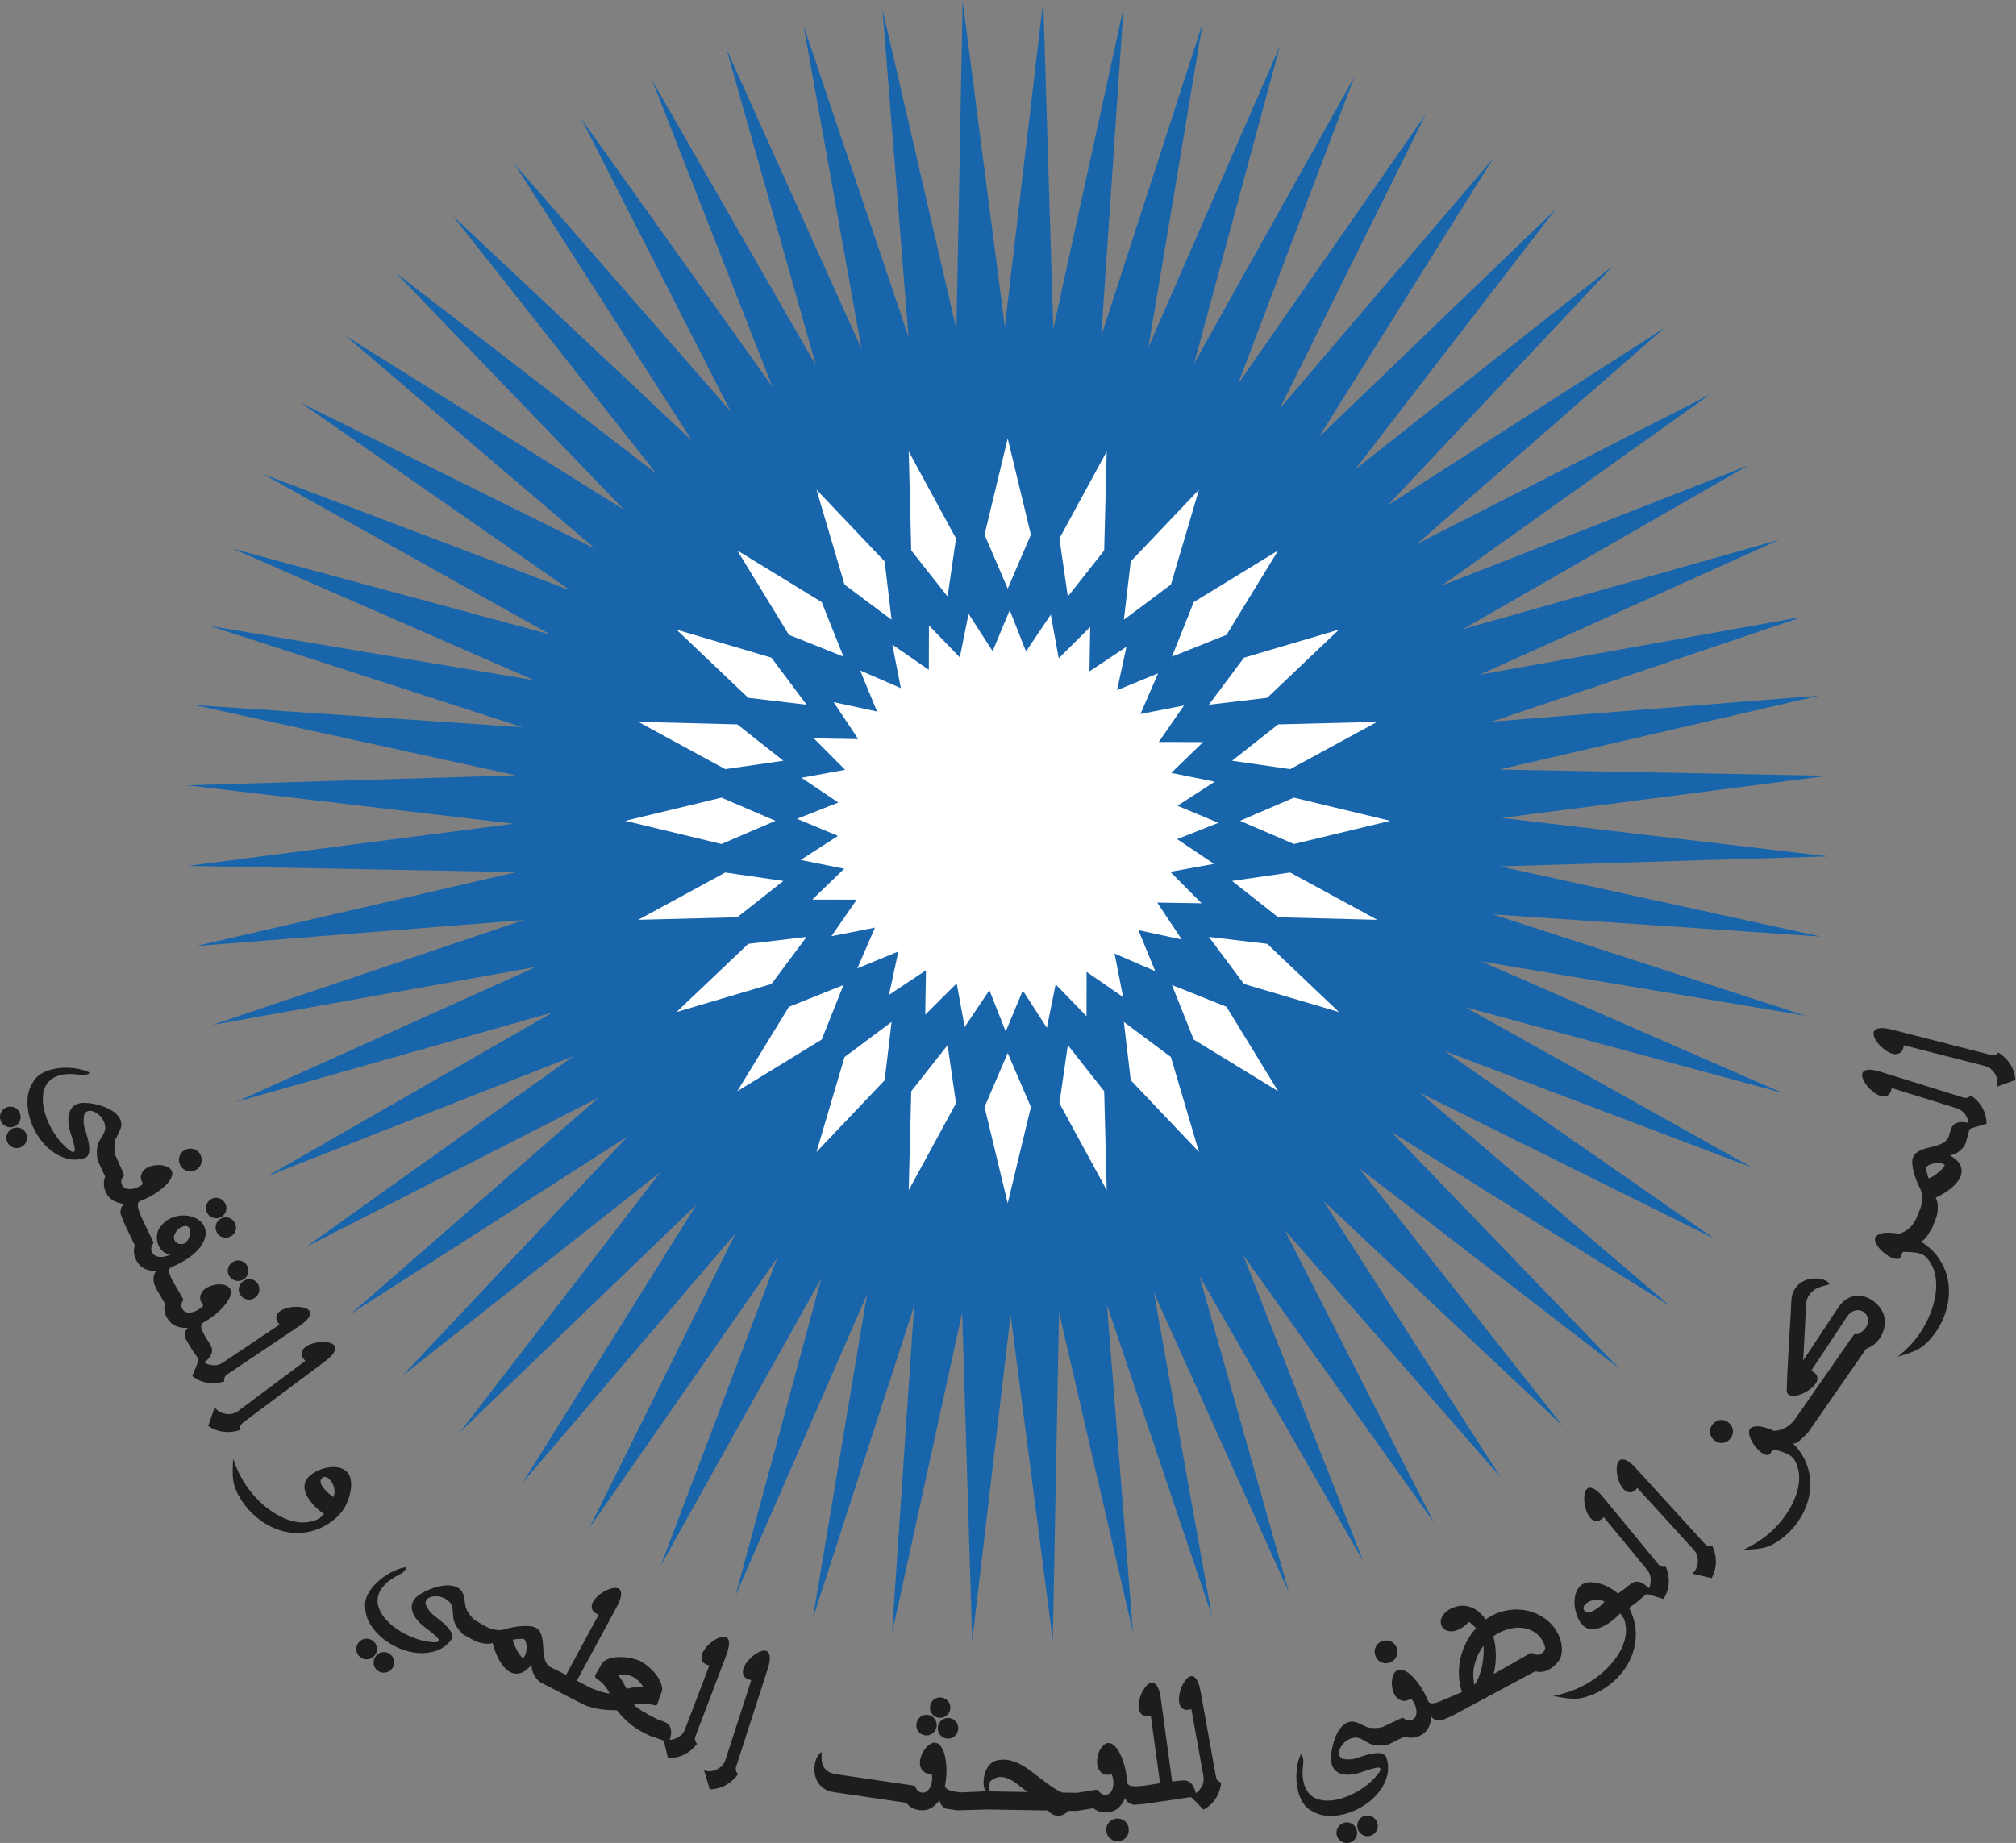 <?xml version="1.0" encoding="UTF-8" standalone="no"?>
<!-- Created with Inkscape (http://www.inkscape.org/) -->

<svg
   xmlns:dc="http://purl.org/dc/elements/1.1/"
   xmlns:cc="http://creativecommons.org/ns#"
   xmlns:rdf="http://www.w3.org/1999/02/22-rdf-syntax-ns#"
   xmlns:svg="http://www.w3.org/2000/svg"
   xmlns="http://www.w3.org/2000/svg"
   xmlns:sodipodi="http://sodipodi.sourceforge.net/DTD/sodipodi-0.dtd"
   xmlns:inkscape="http://www.inkscape.org/namespaces/inkscape"
   version="1.1"
   id="svg2"
   xml:space="preserve"
   width="998.958"
   height="913.433"
   viewBox="0 0 998.958 913.433"
   sodipodi:docname="CNRST.svg"
   inkscape:version="0.92.5 (2060ec1f9f, 2020-04-08)"><rect x="0" y="0" width="998.958" height="913.433" fill="#808080" stroke="none"/><defs
     id="defs6"><clipPath
       clipPathUnits="userSpaceOnUse"
       id="clipPath122"><path
         d="M 0,841.89 H 841.89 V 0 H 0 Z"
         id="path120"
         inkscape:connector-curvature="0" /></clipPath></defs><sodipodi:namedview
     pagecolor="#ffffff"
     bordercolor="#666666"
     borderopacity="1"
     objecttolerance="10"
     gridtolerance="10"
     guidetolerance="10"
     inkscape:pageopacity="0"
     inkscape:pageshadow="2"
     inkscape:window-width="1366"
     inkscape:window-height="706"
     id="namedview4"
     showgrid="false"
     fit-margin-top="0"
     fit-margin-left="0"
     fit-margin-right="0"
     fit-margin-bottom="0"
     inkscape:zoom="0.42048248"
     inkscape:cx="308.80993"
     inkscape:cy="476.22736"
     inkscape:window-x="0"
     inkscape:window-y="0"
     inkscape:window-maximized="1"
     inkscape:current-layer="g10" /><g
     id="g10"
     inkscape:groupmode="layer"
     inkscape:label="cnrst-maroc-seeklogo.com"
     transform="matrix(1.333,0,0,-1.333,-61.781,1084.519)"><g
       id="g12"
       transform="translate(681.876,666.86)"><path
         d="m 0,0 -99.464,-70.949 113.74,44.61 -105.939,-60.858 117.564,33.247 -111.393,-50.181 120.257,21.563 -115.777,-39.02 121.792,9.671 -119.044,-27.484 122.154,-2.312 -121.164,-15.684 121.338,-14.275 -122.119,-3.732 119.356,-26.099 -121.896,8.255 116.222,-37.672 -120.5,20.164 111.971,-48.882 -117.944,31.877 106.64,-59.622 -114.251,43.284 100.282,-69.787 -109.458,54.274 92.959,-79.28 -103.611,64.741 84.74,-88.01 -96.767,74.586 75.707,-95.893 -88.991,83.712 65.943,-102.852 -80.356,92.031 55.543,-108.82 -70.948,99.464 44.609,-113.739 -60.857,105.939 33.246,-117.565 -50.181,111.394 21.563,-120.257 -39.021,115.777 9.672,-121.792 -27.484,119.043 -2.313,-122.153 -15.683,121.164 -14.275,-121.338 -3.732,122.118 -26.099,-119.355 8.255,121.896 -37.672,-116.222 20.164,120.499 -48.882,-111.97 31.877,117.944 -59.622,-106.64 43.285,114.251 -69.788,-100.282 54.274,109.458 -79.28,-92.959 64.742,103.611 -88.011,-84.74 74.586,96.766 -95.893,-75.706 83.712,88.99 -102.852,-65.942 92.031,80.356 -108.819,-55.543 99.464,70.948 -113.74,-44.609 105.939,60.857 -117.565,-33.246 111.394,50.181 -120.257,-21.564 115.776,39.021 -121.791,-9.672 119.043,27.485 -122.153,2.312 121.164,15.684 -121.338,14.275 122.118,3.732 -119.355,26.099 121.896,-8.256 -116.222,37.672 120.5,-20.163 -111.97,48.882 117.943,-31.877 -106.64,59.622 114.251,-43.285 -100.282,69.788 109.458,-54.275 -92.959,79.281 103.611,-64.742 -84.74,88.01 96.766,-74.585 -75.706,95.893 88.99,-83.712 -65.942,102.851 80.356,-92.031 -55.543,108.82 70.948,-99.464 -44.61,113.74 60.858,-105.939 -33.246,117.565 50.18,-111.395 -21.563,120.257 39.021,-115.776 -9.671,121.792 27.484,-119.044 2.312,122.153 15.684,-121.164 14.274,121.339 3.733,-122.118 26.098,119.355 -8.254,-121.896 37.671,116.222 -20.163,-120.5 48.882,111.97 -31.877,-117.943 59.622,106.639 -43.285,-114.25 69.788,100.282 -54.274,-109.458 79.28,92.959 -64.742,-103.611 88.011,84.74 -74.586,-96.767 95.892,75.706 -83.711,-88.989 102.852,65.941 -92.031,-80.355 z"
         style="fill:#1865ac;fill-opacity:1;fill-rule:nonzero;stroke:none"
         id="path14"
         inkscape:connector-curvature="0" /></g><g
       id="g16"
       transform="translate(486.476,551.287)"><path
         d="m 0,0 -9.39,-13.566 16.498,-0.043 -11.854,-11.473 16.172,-3.261 -13.865,-8.94 15.225,-6.353 -15.344,-6.063 13.695,-9.201 -16.233,-2.954 11.636,-11.696 -16.496,0.27 9.131,-13.741 -16.126,3.483 6.273,-15.258 -15.136,6.562 3.176,-16.19 -13.566,9.389 -0.042,-16.498 -11.474,11.856 -3.26,-16.173 -8.941,13.866 -6.352,-15.226 -6.064,15.344 -9.201,-13.694 -2.953,16.232 -11.697,-11.636 0.271,16.496 -13.742,-9.13 3.483,16.126 -15.258,-6.274 6.562,15.137 -16.19,-3.177 9.39,13.566 -16.498,0.043 11.855,11.473 -16.173,3.261 13.866,8.94 -15.226,6.353 15.344,6.063 -13.694,9.201 16.232,2.954 -11.636,11.696 16.496,-0.27 -9.13,13.741 16.126,-3.483 -6.274,15.259 15.137,-6.563 -3.176,16.19 13.565,-9.389 0.043,16.498 11.473,-11.856 3.261,16.173 8.94,-13.866 6.353,15.226 6.063,-15.344 9.202,13.694 2.953,-16.232 11.696,11.636 -0.27,-16.496 13.742,9.13 -3.484,-16.126 15.259,6.274 -6.562,-15.137 z"
         style="fill:#ffffff;fill-opacity:1;fill-rule:nonzero;stroke:none"
         id="path18"
         inkscape:connector-curvature="0" /></g><g
       id="g20"
       transform="translate(443.291,591.79)"><path
         d="M 0,0 -3.131,21.608 14.453,53.941 13.515,17.148 Z"
         style="fill:#ffffff;fill-opacity:1;fill-rule:nonzero;stroke:none"
         id="path22"
         inkscape:connector-curvature="0" /></g><g
       id="g24"
       transform="translate(464.113,583.165)"><path
         d="M 0,0 2.569,21.682 27.923,48.362 17.493,13.065 Z"
         style="fill:#ffffff;fill-opacity:1;fill-rule:nonzero;stroke:none"
         id="path26"
         inkscape:connector-curvature="0" /></g><g
       id="g28"
       transform="translate(481.995,569.444)"><path
         d="M 0,0 8.093,20.278 39.487,39.488 20.278,8.093 Z"
         style="fill:#ffffff;fill-opacity:1;fill-rule:nonzero;stroke:none"
         id="path30"
         inkscape:connector-curvature="0" /></g><g
       id="g32"
       transform="translate(495.716,551.563)"><path
         d="M 0,0 13.065,17.493 48.362,27.922 21.682,2.569 Z"
         style="fill:#ffffff;fill-opacity:1;fill-rule:nonzero;stroke:none"
         id="path34"
         inkscape:connector-curvature="0" /></g><g
       id="g36"
       transform="translate(504.341,530.74)"><path
         d="M 0,0 17.147,13.515 53.941,14.453 21.608,-3.13 Z"
         style="fill:#ffffff;fill-opacity:1;fill-rule:nonzero;stroke:none"
         id="path38"
         inkscape:connector-curvature="0" /></g><g
       id="g40"
       transform="translate(507.282,508.394)"><path
         d="M 0,0 20.062,8.616 55.845,0 20.062,-8.616 Z"
         style="fill:#ffffff;fill-opacity:1;fill-rule:nonzero;stroke:none"
         id="path42"
         inkscape:connector-curvature="0" /></g><g
       id="g44"
       transform="translate(504.341,486.048)"><path
         d="m 0,0 21.608,3.13 32.333,-17.584 -36.794,0.939 z"
         style="fill:#ffffff;fill-opacity:1;fill-rule:nonzero;stroke:none"
         id="path46"
         inkscape:connector-curvature="0" /></g><g
       id="g48"
       transform="translate(495.716,465.225)"><path
         d="m 0,0 21.682,-2.569 26.68,-25.353 -35.297,10.429 z"
         style="fill:#ffffff;fill-opacity:1;fill-rule:nonzero;stroke:none"
         id="path50"
         inkscape:connector-curvature="0" /></g><g
       id="g52"
       transform="translate(481.995,447.344)"><path
         d="M 0,0 20.278,-8.093 39.487,-39.487 8.093,-20.278 Z"
         style="fill:#ffffff;fill-opacity:1;fill-rule:nonzero;stroke:none"
         id="path54"
         inkscape:connector-curvature="0" /></g><g
       id="g56"
       transform="translate(464.113,433.624)"><path
         d="m 0,0 17.493,-13.066 10.43,-35.296 -25.354,26.68 z"
         style="fill:#ffffff;fill-opacity:1;fill-rule:nonzero;stroke:none"
         id="path58"
         inkscape:connector-curvature="0" /></g><g
       id="g60"
       transform="translate(443.291,424.999)"><path
         d="m 0,0 13.515,-17.148 0.938,-36.793 -17.584,32.333 z"
         style="fill:#ffffff;fill-opacity:1;fill-rule:nonzero;stroke:none"
         id="path62"
         inkscape:connector-curvature="0" /></g><g
       id="g64"
       transform="translate(420.945,422.057)"><path
         d="M 0,0 8.617,-20.062 0,-55.844 -8.616,-20.062 Z"
         style="fill:#ffffff;fill-opacity:1;fill-rule:nonzero;stroke:none"
         id="path66"
         inkscape:connector-curvature="0" /></g><g
       id="g68"
       transform="translate(398.599,424.999)"><path
         d="m 0,0 3.13,-21.608 -17.584,-32.333 0.939,36.793 z"
         style="fill:#ffffff;fill-opacity:1;fill-rule:nonzero;stroke:none"
         id="path70"
         inkscape:connector-curvature="0" /></g><g
       id="g72"
       transform="translate(377.776,433.624)"><path
         d="m 0,0 -2.569,-21.682 -25.353,-26.68 10.429,35.296 z"
         style="fill:#ffffff;fill-opacity:1;fill-rule:nonzero;stroke:none"
         id="path74"
         inkscape:connector-curvature="0" /></g><g
       id="g76"
       transform="translate(359.895,447.344)"><path
         d="m 0,0 -8.093,-20.278 -31.395,-19.21 19.21,31.395 z"
         style="fill:#ffffff;fill-opacity:1;fill-rule:nonzero;stroke:none"
         id="path78"
         inkscape:connector-curvature="0" /></g><g
       id="g80"
       transform="translate(346.174,465.225)"><path
         d="m 0,0 -13.066,-17.493 -35.296,-10.429 26.68,25.353 z"
         style="fill:#ffffff;fill-opacity:1;fill-rule:nonzero;stroke:none"
         id="path82"
         inkscape:connector-curvature="0" /></g><g
       id="g84"
       transform="translate(337.549,486.048)"><path
         d="M 0,0 -17.148,-13.515 -53.941,-14.454 -21.608,3.13 Z"
         style="fill:#ffffff;fill-opacity:1;fill-rule:nonzero;stroke:none"
         id="path86"
         inkscape:connector-curvature="0" /></g><g
       id="g88"
       transform="translate(334.607,508.394)"><path
         d="M 0,0 -20.062,-8.616 -55.844,0 -20.062,8.616 Z"
         style="fill:#ffffff;fill-opacity:1;fill-rule:nonzero;stroke:none"
         id="path90"
         inkscape:connector-curvature="0" /></g><g
       id="g92"
       transform="translate(337.549,530.74)"><path
         d="m 0,0 -21.608,-3.13 -32.333,17.584 36.793,-0.939 z"
         style="fill:#ffffff;fill-opacity:1;fill-rule:nonzero;stroke:none"
         id="path94"
         inkscape:connector-curvature="0" /></g><g
       id="g96"
       transform="translate(346.174,551.563)"><path
         d="m 0,0 -21.682,2.569 -26.68,25.353 35.296,-10.429 z"
         style="fill:#ffffff;fill-opacity:1;fill-rule:nonzero;stroke:none"
         id="path98"
         inkscape:connector-curvature="0" /></g><g
       id="g100"
       transform="translate(359.895,569.444)"><path
         d="M 0,0 -20.278,8.093 -39.488,39.487 -8.093,20.278 Z"
         style="fill:#ffffff;fill-opacity:1;fill-rule:nonzero;stroke:none"
         id="path102"
         inkscape:connector-curvature="0" /></g><g
       id="g104"
       transform="translate(377.776,583.165)"><path
         d="M 0,0 -17.493,13.066 -27.922,48.363 -2.569,21.682 Z"
         style="fill:#ffffff;fill-opacity:1;fill-rule:nonzero;stroke:none"
         id="path106"
         inkscape:connector-curvature="0" /></g><g
       id="g108"
       transform="translate(398.599,591.79)"><path
         d="M 0,0 -13.515,17.148 -14.454,53.941 3.13,21.608 Z"
         style="fill:#ffffff;fill-opacity:1;fill-rule:nonzero;stroke:none"
         id="path110"
         inkscape:connector-curvature="0" /></g><g
       id="g112"
       transform="translate(420.945,594.732)"><path
         d="M 0,0 -8.616,20.062 0,55.844 8.617,20.062 Z"
         style="fill:#ffffff;fill-opacity:1;fill-rule:nonzero;stroke:none"
         id="path114"
         inkscape:connector-curvature="0" /></g><g
       id="g116"><g
         id="g118"
         clip-path="url(#clipPath122)"><g
           id="g124"
           transform="translate(54.361,393.927)"><path
             d="m 0,0 c -0.93,0.479 -1.91,0.561 -2.941,0.243 -0.998,-0.305 -1.747,-0.918 -2.248,-1.837 -0.5,-0.918 -0.597,-1.876 -0.291,-2.875 0.317,-1.03 0.943,-1.793 1.877,-2.289 0.936,-0.496 1.902,-0.59 2.9,-0.284 1.032,0.318 1.795,0.944 2.29,1.878 0.496,0.936 0.585,1.919 0.267,2.949 C 1.548,-1.217 0.93,-0.479 0,0"
             style="fill:#1d1d1b;fill-opacity:1;fill-rule:nonzero;stroke:none"
             id="path126"
             inkscape:connector-curvature="0" /></g><g
           id="g128"
           transform="translate(51.283,394.62)"><path
             d="M 0,0 C 1.031,0.316 1.794,0.942 2.29,1.878 2.786,2.813 2.879,3.778 2.573,4.776 2.256,5.808 1.631,6.572 0.695,7.066 -0.24,7.562 -1.222,7.651 -2.254,7.336 -3.252,7.028 -3.998,6.408 -4.494,5.474 -4.989,4.538 -5.079,3.555 -4.762,2.524 -4.456,1.526 -3.834,0.78 -2.899,0.284 -1.964,-0.212 -0.998,-0.307 0,0"
             style="fill:#1d1d1b;fill-opacity:1;fill-rule:nonzero;stroke:none"
             id="path130"
             inkscape:connector-curvature="0" /></g><g
           id="g132"
           transform="translate(115.427,378.385)"><path
             d="M 0,0 C 1.057,-0.471 2.149,-0.475 3.277,-0.013 4.404,0.449 5.179,1.219 5.604,2.295 6.027,3.371 6.008,4.474 5.547,5.6 5.125,6.63 4.388,7.372 3.338,7.824 2.286,8.279 1.198,8.274 0.071,7.812 -1.057,7.351 -1.835,6.59 -2.265,5.529 -2.696,4.47 -2.7,3.425 -2.278,2.393 -1.816,1.268 -1.058,0.468 0,0"
             style="fill:#1d1d1b;fill-opacity:1;fill-rule:nonzero;stroke:none"
             id="path134"
             inkscape:connector-curvature="0" /></g><g
           id="g136"
           transform="translate(125.499,360.802)"><path
             d="M 0,0 C 0.994,-0.323 1.96,-0.252 2.896,0.212 3.861,0.69 4.502,1.417 4.817,2.389 5.131,3.358 5.057,4.313 4.593,5.248 4.114,6.216 3.388,6.874 2.418,7.229 1.446,7.582 0.477,7.52 -0.489,7.04 -1.425,6.576 -2.062,5.844 -2.399,4.84 -2.738,3.838 -2.667,2.854 -2.188,1.887 -1.724,0.951 -0.996,0.322 0,0"
             style="fill:#1d1d1b;fill-opacity:1;fill-rule:nonzero;stroke:none"
             id="path138"
             inkscape:connector-curvature="0" /></g><g
           id="g140"
           transform="translate(128.602,360.593)"><path
             d="m 0,0 c -0.935,-0.464 -1.572,-1.196 -1.91,-2.198 -0.339,-1.003 -0.276,-1.974 0.188,-2.908 0.479,-0.966 1.212,-1.603 2.2,-1.911 0.986,-0.306 1.948,-0.228 2.883,0.236 0.967,0.478 1.611,1.197 1.934,2.152 0.322,0.956 0.243,1.917 -0.235,2.883 C 4.597,-0.81 3.878,-0.166 2.907,0.188 1.935,0.542 0.966,0.479 0,0"
             style="fill:#1d1d1b;fill-opacity:1;fill-rule:nonzero;stroke:none"
             id="path142"
             inkscape:connector-curvature="0" /></g><g
           id="g144"
           transform="translate(135.236,335.137)"><path
             d="M 0,0 C -0.284,-0.995 -0.152,-1.956 0.395,-2.886 0.924,-3.787 1.7,-4.369 2.725,-4.636 3.749,-4.901 4.71,-4.77 5.611,-4.241 6.54,-3.695 7.138,-2.909 7.405,-1.885 7.67,-0.861 7.539,0.1 7.01,1.001 6.463,1.932 5.687,2.515 4.681,2.75 3.674,2.986 2.705,2.83 1.776,2.284 0.876,1.755 0.283,0.993 0,0"
             style="fill:#1d1d1b;fill-opacity:1;fill-rule:nonzero;stroke:none"
             id="path146"
             inkscape:connector-curvature="0" /></g><g
           id="g148"
           transform="translate(131.151,342.089)"><path
             d="m 0,0 c -0.276,-1.009 -0.148,-1.964 0.381,-2.863 0.546,-0.929 1.331,-1.529 2.355,-1.794 1.024,-0.267 1.987,-0.135 2.887,0.393 0.929,0.547 1.527,1.332 1.794,2.357 0.265,1.024 0.125,2.002 -0.421,2.93 C 6.467,1.925 5.695,2.499 4.68,2.751 3.665,3.001 2.691,2.854 1.762,2.307 0.862,1.779 0.274,1.01 0,0"
             style="fill:#1d1d1b;fill-opacity:1;fill-rule:nonzero;stroke:none"
             id="path150"
             inkscape:connector-curvature="0" /></g><g
           id="g152"
           transform="translate(111.095,354.13)"><path
             d="M 0,0 C 0.142,0.536 0.377,1.041 0.706,1.516 1.034,1.988 1.424,2.396 1.877,2.736 2.33,3.077 2.797,3.309 3.28,3.432 4.075,3.709 4.689,3.685 5.125,3.356 5.558,3.027 5.821,2.536 5.913,1.883 6.003,1.229 5.919,0.498 5.66,-0.312 5.399,-1.119 4.981,-1.842 4.404,-2.478 4.169,-2.711 3.846,-2.88 3.433,-2.987 3.02,-3.095 2.6,-3.129 2.172,-3.089 1.744,-3.047 1.332,-2.902 0.937,-2.652 0.54,-2.402 0.25,-2.013 0.065,-1.482 -0.121,-1.03 -0.142,-0.535 0,0 m 18.598,-54.195 c -0.089,0.444 -0.047,0.912 0.125,1.405 0.172,0.493 0.503,0.904 0.995,1.234 l 26.087,17.517 c 1.984,1.29 3.311,2.403 3.985,3.336 0.671,0.933 0.901,1.715 0.687,2.348 -0.215,0.63 -0.774,1.105 -1.677,1.419 -0.904,0.317 -1.929,0.488 -3.078,0.512 -1.149,0.025 -2.309,-0.104 -3.48,-0.388 -1.173,-0.285 -2.139,-0.702 -2.899,-1.254 -0.761,-0.553 -1.218,-1.247 -1.368,-2.082 -0.153,-0.835 0.241,-1.798 1.182,-2.885 L 18.226,-47.088 c -1.502,-1.009 -3.079,-1.312 -4.731,-0.914 -0.859,0.094 -1.628,0.397 -2.305,0.904 0.943,0.719 1.636,1.404 2.078,2.056 0.442,0.654 0.706,1.291 0.79,1.915 0.085,0.621 0.005,1.24 -0.238,1.852 -0.244,0.612 -1.282,2.196 -1.709,2.832 -0.406,0.69 -0.782,1.346 -1.128,1.971 -0.346,0.623 -0.604,1.199 -0.772,1.726 -0.169,0.526 -0.224,0.999 -0.166,1.415 0.058,0.418 0.282,0.74 0.671,0.971 1.248,0.692 2.447,1.466 3.598,2.325 1.151,0.858 2.178,1.755 3.082,2.688 1.632,1.686 2.701,3.132 3.204,4.335 0.504,1.204 0.621,2.171 0.354,2.903 -0.269,0.73 -0.824,1.261 -1.665,1.594 -0.841,0.333 -1.783,0.476 -2.825,0.429 -1.042,-0.046 -2.084,-0.265 -3.125,-0.656 -1.043,-0.39 -1.888,-0.927 -2.535,-1.611 -0.649,-0.682 -1.026,-1.5 -1.132,-2.451 -0.108,-0.95 0.275,-1.998 1.148,-3.139 -0.375,-0.462 -0.908,-0.928 -1.602,-1.396 -0.693,-0.469 -1.431,-0.81 -2.211,-1.027 -0.781,-0.217 -1.531,-0.264 -2.249,-0.14 -0.718,0.123 -1.289,0.544 -1.712,1.264 -0.37,0.631 -0.45,1.35 -0.239,2.16 0.098,0.381 0.203,0.634 0.311,0.758 0.108,0.125 0.187,0.23 0.236,0.319 0.048,0.09 0.043,0.219 -0.015,0.386 -0.058,0.167 -0.202,0.446 -0.431,0.837 l -3.364,5.778 c -0.278,0.562 -0.546,1.119 -0.8,1.672 -0.255,0.555 -0.44,1.063 -0.554,1.53 -0.115,0.469 -0.126,0.88 -0.031,1.238 0.094,0.358 0.329,0.629 0.703,0.815 1.09,0.462 2.252,1.02 3.484,1.669 1.231,0.649 2.416,1.392 3.556,2.227 1.139,0.837 2.177,1.78 3.114,2.827 0.938,1.047 1.65,2.177 2.136,3.388 0.566,1.447 0.707,2.748 0.423,3.909 C 11.291,3.432 10.737,4.409 9.916,5.206 9.093,6.003 8.068,6.602 6.841,7.003 5.613,7.404 4.314,7.577 2.944,7.519 1.574,7.462 0.223,7.151 -1.109,6.588 -2.442,6.024 -3.601,5.168 -4.584,4.02 -5.506,3.059 -6.078,1.979 -6.3,0.782 c -0.222,-1.198 -0.183,-2.336 0.117,-3.41 0.299,-1.075 0.821,-2.01 1.566,-2.807 0.743,-0.796 1.645,-1.282 2.702,-1.457 0.093,-0.03 0.179,-0.046 0.257,-0.046 0.077,0 0.162,-0.016 0.256,-0.048 -0.624,-0.309 -1.274,-0.544 -1.951,-0.705 -0.678,-0.162 -1.336,-0.226 -1.974,-0.192 -0.637,0.033 -1.213,0.195 -1.725,0.485 -0.514,0.291 -0.924,0.747 -1.232,1.37 -0.341,0.685 -0.362,1.393 -0.063,2.125 0.125,0.373 0.243,0.626 0.353,0.757 0.109,0.132 0.191,0.24 0.245,0.326 0.055,0.085 0.06,0.214 0.014,0.385 -0.047,0.171 -0.178,0.475 -0.394,0.911 l -3.977,8.213 c -0.304,0.742 -0.583,1.445 -0.837,2.111 -0.255,0.668 -0.428,1.273 -0.519,1.818 -0.092,0.546 -0.08,1.021 0.036,1.426 0.117,0.405 0.384,0.692 0.802,0.864 1.334,0.509 2.631,1.106 3.892,1.792 1.261,0.687 2.405,1.428 3.432,2.225 1.856,1.436 3.118,2.716 3.788,3.835 0.669,1.121 0.922,2.061 0.761,2.823 -0.162,0.762 -0.636,1.366 -1.421,1.814 -0.786,0.451 -1.698,0.725 -2.735,0.827 -1.038,0.101 -2.101,0.032 -3.188,-0.206 -1.087,-0.24 -1.999,-0.651 -2.737,-1.235 -0.739,-0.585 -1.228,-1.34 -1.469,-2.265 -0.241,-0.926 -0.012,-2.018 0.692,-3.272 -0.437,-0.404 -1.032,-0.789 -1.785,-1.153 -0.752,-0.365 -1.531,-0.6 -2.335,-0.703 -0.803,-0.105 -1.553,-0.044 -2.245,0.179 -0.694,0.225 -1.198,0.722 -1.515,1.495 -0.277,0.676 -0.254,1.401 0.069,2.171 0.152,0.365 0.291,0.599 0.416,0.706 0.125,0.11 0.218,0.204 0.278,0.285 0.061,0.082 0.074,0.209 0.041,0.383 -0.034,0.174 -0.136,0.472 -0.308,0.89 l -2.944,6.567 c -0.423,2.091 -0.389,3.995 0.104,5.709 0.288,0.601 0.569,1.169 0.84,1.706 0.272,0.54 0.547,1.124 0.826,1.756 0.568,1.231 0.683,2.367 0.345,3.41 -0.339,1.042 -0.961,1.972 -1.865,2.786 -0.906,0.813 -2.01,1.503 -3.312,2.067 -1.302,0.565 -2.621,1.006 -3.956,1.323 -1.335,0.319 -2.603,0.503 -3.801,0.553 -1.199,0.051 -2.147,-0.032 -2.846,-0.247 -1.13,-0.347 -1.975,-0.915 -2.533,-1.705 -0.557,-0.791 -0.921,-1.685 -1.087,-2.683 -0.167,-0.998 -0.186,-2.031 -0.057,-3.102 0.129,-1.071 0.331,-2.056 0.607,-2.954 0.091,-0.299 0.269,-0.846 0.53,-1.638 0.263,-0.794 0.502,-1.603 0.719,-2.429 0.218,-0.824 0.368,-1.58 0.45,-2.264 0.083,-0.683 -0.026,-1.072 -0.325,-1.164 -0.598,-0.184 -1.624,0.428 -3.077,1.839 -1.153,1.031 -2.239,2.252 -3.256,3.668 -1.017,1.417 -1.912,2.907 -2.685,4.472 -0.771,1.566 -1.383,3.17 -1.833,4.816 -0.452,1.646 -0.682,3.222 -0.69,4.73 -0.008,1.509 0.229,2.901 0.71,4.177 0.482,1.276 1.272,2.348 2.371,3.212 1.099,0.867 2.545,1.465 4.336,1.797 1.792,0.331 3.985,0.296 6.585,-0.106 0.461,-0.077 0.928,-0.088 1.402,-0.033 0.475,0.054 0.885,0.143 1.229,0.267 0.344,0.124 0.565,0.265 0.662,0.422 0.097,0.157 -0.018,0.295 -0.345,0.412 -0.981,0.464 -2.103,0.829 -3.367,1.096 -1.266,0.267 -2.58,0.428 -3.943,0.481 -1.364,0.055 -2.735,-0.011 -4.116,-0.199 -1.38,-0.186 -2.667,-0.501 -3.861,-0.94 -1.194,-0.44 -2.256,-1.012 -3.186,-1.717 -0.931,-0.704 -1.644,-1.551 -2.141,-2.541 -1.188,-1.82 -1.856,-3.882 -2.004,-6.186 -0.147,-2.302 0.108,-4.617 0.768,-6.945 0.66,-2.325 1.662,-4.549 3.004,-6.667 1.342,-2.117 2.923,-3.915 4.743,-5.394 1.82,-1.481 3.815,-2.523 5.986,-3.131 2.171,-0.608 4.403,-0.559 6.698,0.145 1.066,0.327 1.643,1.261 1.734,2.799 0.093,1.54 -0.215,3.456 -0.92,5.751 -0.306,0.998 -0.602,1.991 -0.887,2.978 -0.285,0.986 -0.369,2.062 -0.254,3.225 0.016,1.134 0.295,1.911 0.839,2.333 0.544,0.422 1.178,0.58 1.902,0.475 0.724,-0.105 1.478,-0.429 2.264,-0.971 0.785,-0.54 1.438,-1.213 1.958,-2.018 0.521,-0.805 0.854,-1.685 1.003,-2.641 0.147,-0.955 -0.049,-1.917 -0.589,-2.883 -0.551,-0.935 -0.992,-1.689 -1.325,-2.265 -0.333,-0.574 -0.558,-1.025 -0.675,-1.354 -0.321,-0.972 -0.488,-1.97 -0.501,-2.993 -0.013,-1.023 0.081,-2.106 0.286,-3.242 l 2.834,-6.099 c -0.709,-1.758 -0.688,-3.554 0.064,-5.389 0.818,-1.997 2.154,-3.33 4.008,-3.999 0.499,-0.209 0.998,-0.371 1.497,-0.486 0.498,-0.115 1.035,-0.188 1.61,-0.215 -0.829,-0.641 -1.305,-1.381 -1.431,-2.222 -0.126,-0.841 -0.095,-1.488 0.089,-1.939 l 1.465,-3.574 3.712,-7.714 c -0.583,-1.804 -0.434,-3.594 0.448,-5.37 0.958,-1.934 2.393,-3.185 4.305,-3.751 0.497,-0.142 0.999,-0.252 1.505,-0.331 0.505,-0.08 1.045,-0.113 1.622,-0.101 -0.518,-0.76 -0.819,-1.482 -0.907,-2.167 -0.088,-0.685 -0.074,-1.319 0.04,-1.902 0.115,-0.585 0.288,-1.111 0.52,-1.578 0.232,-0.467 0.433,-0.872 0.602,-1.216 l 3.038,-5.256 c -0.453,-1.839 -0.177,-3.613 0.828,-5.324 1.093,-1.861 2.604,-2.989 4.535,-3.39 0.524,-0.137 1.04,-0.225 1.551,-0.268 0.51,-0.043 1.051,-0.039 1.625,0.015 -0.73,-0.751 -1.096,-1.552 -1.101,-2.402 -0.006,-0.851 0.116,-1.485 0.363,-1.905 l 1.957,-3.33 2.636,-3.86 c 0.136,-0.203 0.151,-0.507 0.047,-0.912 l -2.255,-5.538 0.058,-0.087 c 1.838,-1.363 3.764,-2.187 5.777,-2.471 2.014,-0.282 4.022,-0.107 6.029,0.527"
             style="fill:#1d1d1b;fill-opacity:1;fill-rule:nonzero;stroke:none"
             id="path154"
             inkscape:connector-curvature="0" /></g><g
           id="g156"
           transform="translate(136.792,284.719)"><path
             d="m 0,0 29.731,22.211 c 1.916,1.39 3.182,2.573 3.796,3.555 0.614,0.979 0.793,1.787 0.537,2.419 -0.257,0.634 -0.844,1.086 -1.761,1.356 -0.919,0.27 -1.952,0.388 -3.101,0.355 -1.148,-0.032 -2.3,-0.22 -3.456,-0.563 C 24.59,28.991 23.651,28.519 22.93,27.913 22.208,27.31 21.798,26.579 21.699,25.724 21.6,24.867 22.047,23.92 23.041,22.882 L -1.798,4.324 C -2.523,3.782 -3.277,3.427 -4.06,3.253 -4.844,3.081 -5.649,3.055 -6.477,3.175 -8.23,3.428 -9.628,4.252 -10.669,5.646 l -2.352,-6.969 0.031,-0.042 c 1.864,-1.214 3.818,-1.927 5.864,-2.136 2.045,-0.208 4.065,0.04 6.056,0.746 C -1.416,-1.711 -1.059,-0.793 0,0"
             style="fill:#1d1d1b;fill-opacity:1;fill-rule:nonzero;stroke:none"
             id="path158"
             inkscape:connector-curvature="0" /></g><g
           id="g160"
           transform="translate(170.303,256.973)"><path
             d="m 0,0 c -0.533,0.357 -1.029,0.728 -1.487,1.106 -0.459,0.381 -0.891,0.787 -1.299,1.215 -2.04,2.142 -2.543,3.704 -1.509,4.689 0.529,0.503 1.128,0.606 1.798,0.306 C -1.828,7.017 -1.244,6.492 -0.746,5.741 -0.247,4.99 0.106,4.09 0.314,3.038 0.522,1.987 0.417,0.975 0,0 M 1.931,10.955 C 0.656,11.208 -0.654,11.221 -2,10.996 -3.348,10.771 -4.65,10.359 -5.908,9.764 -7.166,9.166 -8.209,8.473 -9.042,7.681 -9.849,6.913 -10.367,6.095 -10.597,5.226 c -0.231,-0.868 -0.253,-1.742 -0.065,-2.62 0.188,-0.877 0.536,-1.749 1.044,-2.61 0.507,-0.861 1.103,-1.688 1.785,-2.48 0.682,-0.792 1.403,-1.511 2.162,-2.158 0.76,-0.646 1.478,-1.2 2.156,-1.659 -0.329,-0.361 -0.713,-0.738 -1.153,-1.135 -0.441,-0.394 -0.811,-0.663 -1.11,-0.802 -2.564,-1.194 -5.371,-1.499 -8.422,-0.92 -3.05,0.58 -6.208,2.029 -9.474,4.349 -2.877,2.065 -5.455,4.609 -7.731,7.63 -2.277,3.023 -4.13,6.494 -5.559,10.42 -0.07,0.173 -0.126,0.347 -0.172,0.521 -0.045,0.173 -0.079,0.285 -0.103,0.334 -0.023,0.05 -0.042,0.02 -0.057,-0.09 -0.015,-0.111 -0.029,-0.388 -0.039,-0.831 -0.083,-1.375 -0.124,-2.569 -0.125,-3.577 0,-1.009 0.045,-1.952 0.133,-2.828 0.09,-0.876 0.26,-1.735 0.509,-2.58 0.251,-0.842 0.633,-1.787 1.149,-2.834 1.104,-2.168 2.452,-4.151 4.044,-5.95 1.593,-1.8 3.357,-3.349 5.294,-4.653 1.938,-1.302 3.993,-2.314 6.166,-3.032 2.172,-0.717 4.404,-1.079 6.692,-1.087 2.289,-0.008 4.582,0.373 6.877,1.14 2.296,0.77 4.523,2.013 6.682,3.733 2.058,1.623 3.606,3.529 4.645,5.719 1.039,2.189 1.645,4.329 1.82,6.416 0.16,2.555 -0.311,4.413 -1.414,5.572 -0.864,0.907 -1.933,1.487 -3.206,1.741"
             style="fill:#1d1d1b;fill-opacity:1;fill-rule:nonzero;stroke:none"
             id="path162"
             inkscape:connector-curvature="0" /></g><g
           id="g164"
           transform="translate(186.443,200.94)"><path
             d="M 0,0 C -0.133,1.05 -0.612,1.895 -1.436,2.534 -2.289,3.196 -3.24,3.46 -4.29,3.327 -5.339,3.194 -6.195,2.702 -6.855,1.85 -7.496,1.024 -7.749,0.088 -7.617,-0.963 c 0.133,-1.048 0.625,-1.905 1.477,-2.566 0.826,-0.639 1.763,-0.893 2.813,-0.76 1.05,0.133 1.894,0.61 2.534,1.436 C -0.131,-2 0.133,-1.049 0,0"
             style="fill:#1d1d1b;fill-opacity:1;fill-rule:nonzero;stroke:none"
             id="path166"
             inkscape:connector-curvature="0" /></g><g
           id="g168"
           transform="translate(191.358,198.548)"><path
             d="M 0,0 C -0.824,0.64 -1.755,0.887 -2.791,0.744 -3.827,0.602 -4.676,0.103 -5.336,-0.75 c -0.641,-0.824 -0.901,-1.756 -0.782,-2.795 0.119,-1.04 0.59,-1.879 1.415,-2.519 0.852,-0.661 1.804,-0.924 2.854,-0.792 1.05,0.133 1.894,0.61 2.535,1.436 0.66,0.853 0.924,1.804 0.792,2.853 C 1.345,-1.518 0.852,-0.662 0,0"
             style="fill:#1d1d1b;fill-opacity:1;fill-rule:nonzero;stroke:none"
             id="path170"
             inkscape:connector-curvature="0" /></g><g
           id="g172"
           transform="translate(279.286,185.673)"><path
             d="M 0,0 C -0.445,0.858 -0.935,1.747 -1.467,2.667 -2,3.585 -2.636,4.446 -3.375,5.251 -1.201,5.469 0.626,5.233 2.11,4.546 3.593,3.856 4.937,2.619 6.142,0.832 5.082,0.864 4.021,0.789 2.96,0.611 1.898,0.434 0.912,0.229 0,0 m -37.308,14.048 c -0.094,-0.577 -0.213,-1.046 -0.356,-1.408 -0.399,-0.9 -0.745,-1.257 -1.04,-1.074 -0.295,0.185 -0.647,0.558 -1.054,1.122 -0.408,0.561 -0.793,1.192 -1.157,1.891 -0.363,0.698 -0.681,1.389 -0.952,2.072 -0.272,0.682 -0.403,1.225 -0.395,1.632 0.873,0.151 1.73,0.241 2.57,0.272 0.838,0.029 1.332,-0.001 1.48,-0.095 0.323,-0.203 0.568,-0.55 0.733,-1.043 0.163,-0.492 0.257,-1.031 0.279,-1.621 0.022,-0.588 -0.014,-1.171 -0.108,-1.748 m 62.877,-31.711 11.173,29.369 c 0.873,2.2 1.315,3.875 1.325,5.025 0.009,1.15 -0.256,1.922 -0.796,2.314 -0.541,0.392 -1.27,0.456 -2.189,0.19 -0.92,-0.264 -1.856,-0.718 -2.808,-1.362 -0.952,-0.642 -1.824,-1.418 -2.616,-2.327 -0.792,-0.909 -1.34,-1.807 -1.641,-2.699 -0.302,-0.889 -0.274,-1.719 0.086,-2.489 0.358,-0.77 1.235,-1.328 2.631,-1.671 l -8.963,-23.565 c -0.644,-1.691 -1.755,-2.851 -3.334,-3.478 -0.756,-0.421 -1.558,-0.618 -2.404,-0.593 0.355,1.13 0.525,2.09 0.509,2.877 -0.017,0.789 -0.171,1.462 -0.462,2.018 -0.29,0.558 -0.712,1.016 -1.264,1.374 -0.553,0.36 -2.725,1.084 -3.441,1.357 -1.026,0.515 -2.015,1.031 -2.964,1.549 -0.95,0.517 -1.804,1.009 -2.565,1.478 -0.761,0.468 -1.413,0.905 -1.953,1.31 -0.541,0.405 -0.91,0.767 -1.105,1.088 0.882,0.166 1.653,0.278 2.313,0.336 0.66,0.058 1.263,0.076 1.809,0.052 0.545,-0.023 1.064,-0.081 1.558,-0.177 0.492,-0.093 1.045,-0.225 1.658,-0.394 0.485,-0.11 0.824,-0.105 1.015,0.018 0.191,0.122 0.341,0.426 0.453,0.911 0.254,0.88 0.515,1.65 0.785,2.312 0.267,0.661 0.545,1.425 0.832,2.289 0.04,0.749 -0.109,1.605 -0.448,2.569 C 12.423,2.98 11.896,3.953 11.184,4.937 10.47,5.92 9.593,6.884 8.555,7.827 7.514,8.77 6.322,9.61 4.978,10.351 L 4.836,10.417 4.694,10.481 C 3.261,11.032 1.842,11.404 0.435,11.596 -0.972,11.789 -2.29,11.845 -3.517,11.762 -4.745,11.679 -5.836,11.458 -6.79,11.094 -7.745,10.731 -8.463,10.278 -8.946,9.735 -9.454,8.974 -9.874,8.276 -10.205,7.645 -10.538,7.012 -10.94,6.307 -11.417,5.53 c -0.476,-0.777 -0.396,-1.349 0.238,-1.72 0.491,-0.345 0.933,-0.675 1.325,-0.99 0.39,-0.316 0.778,-0.678 1.163,-1.087 0.386,-0.41 0.77,-0.885 1.151,-1.425 0.381,-0.542 0.793,-1.204 1.237,-1.986 -0.372,-0.056 -0.888,-0.009 -1.546,0.143 -0.658,0.152 -1.411,0.367 -2.26,0.646 -0.849,0.28 -1.785,0.618 -2.809,1.017 -1.023,0.397 -3.023,1.627 -4.079,2.08 l -1.515,0.819 14.461,26.718 c 1.156,2.066 1.808,3.669 1.955,4.818 0.146,1.147 -0.031,1.955 -0.529,2.422 -0.499,0.469 -1.221,0.633 -2.168,0.492 -0.946,-0.141 -1.934,-0.467 -2.963,-0.978 -1.028,-0.512 -1.995,-1.167 -2.901,-1.962 -0.906,-0.796 -1.559,-1.618 -1.961,-2.471 -0.401,-0.85 -0.467,-1.685 -0.198,-2.504 0.27,-0.818 1.072,-1.49 2.41,-2.017 L -22.505,5.19 -28.434,8.104 c -0.75,0.509 -1.298,1.16 -1.644,1.951 -0.347,0.79 -0.583,1.645 -0.705,2.565 -0.125,0.918 -0.203,1.859 -0.236,2.823 -0.034,0.966 -0.118,1.899 -0.25,2.803 -0.133,0.903 -0.37,1.739 -0.711,2.506 -0.342,0.768 -0.896,1.391 -1.663,1.87 -0.531,0.331 -1.257,0.55 -2.177,0.652 -0.921,0.103 -1.928,0.117 -3.021,0.041 -1.095,-0.076 -2.205,-0.212 -3.334,-0.409 -1.129,-0.198 -2.138,-0.45 -3.027,-0.756 -0.9,-0.259 -1.766,-0.365 -2.597,-0.316 -0.832,0.048 -1.635,0.19 -2.409,0.429 -0.775,0.238 -1.531,0.555 -2.267,0.953 -0.736,0.399 -3.504,2.04 -4.183,2.464 -1.55,1.466 -2.618,3.043 -3.202,4.73 -0.108,0.655 -0.205,1.282 -0.293,1.878 -0.088,0.597 -0.2,1.233 -0.335,1.911 -0.243,1.334 -0.803,2.329 -1.679,2.988 -0.878,0.657 -1.92,1.059 -3.128,1.204 -1.209,0.145 -2.51,0.073 -3.898,-0.214 -1.39,-0.287 -2.724,-0.685 -3.998,-1.193 -1.276,-0.508 -2.418,-1.088 -3.427,-1.735 -1.009,-0.649 -1.737,-1.262 -2.185,-1.839 -0.725,-0.935 -1.09,-1.886 -1.091,-2.854 -0.002,-0.967 0.216,-1.907 0.654,-2.819 0.438,-0.912 1.017,-1.768 1.739,-2.57 0.721,-0.801 1.453,-1.49 2.195,-2.066 0.248,-0.192 0.707,-0.538 1.377,-1.037 0.671,-0.497 1.332,-1.02 1.985,-1.572 0.652,-0.55 1.209,-1.08 1.671,-1.592 0.461,-0.512 0.596,-0.891 0.404,-1.14 -0.383,-0.494 -1.576,-0.583 -3.575,-0.266 -1.535,0.18 -3.127,0.555 -4.774,1.127 -1.648,0.574 -3.237,1.278 -4.769,2.114 -1.531,0.835 -2.956,1.796 -4.271,2.883 -1.315,1.085 -2.41,2.244 -3.284,3.473 -0.875,1.228 -1.482,2.504 -1.823,3.824 -0.341,1.322 -0.31,2.651 0.091,3.991 0.4,1.341 1.239,2.662 2.512,3.965 1.275,1.302 3.09,2.534 5.448,3.701 0.421,0.202 0.809,0.462 1.166,0.78 0.356,0.318 0.64,0.627 0.851,0.925 0.209,0.3 0.309,0.542 0.298,0.727 -0.011,0.184 -0.184,0.23 -0.52,0.14 -1.068,-0.186 -2.195,-0.533 -3.383,-1.042 -1.188,-0.51 -2.357,-1.135 -3.503,-1.875 -1.146,-0.741 -2.23,-1.583 -3.251,-2.532 -1.021,-0.947 -1.893,-1.943 -2.617,-2.991 -0.723,-1.045 -1.263,-2.124 -1.618,-3.236 -0.357,-1.112 -0.452,-2.213 -0.289,-3.31 0.076,-2.174 0.716,-4.243 1.92,-6.213 1.204,-1.968 2.744,-3.714 4.623,-5.238 1.88,-1.523 3.977,-2.764 6.294,-3.725 2.316,-0.959 4.643,-1.521 6.984,-1.683 2.338,-0.163 4.571,0.132 6.695,0.882 2.125,0.754 3.924,2.077 5.395,3.975 0.683,0.879 0.619,1.976 -0.191,3.286 -0.811,1.312 -2.165,2.703 -4.062,4.175 -0.825,0.64 -1.638,1.282 -2.438,1.924 -0.801,0.643 -1.489,1.475 -2.064,2.493 -0.64,0.937 -0.858,1.732 -0.656,2.39 0.202,0.659 0.63,1.152 1.283,1.483 0.652,0.33 1.455,0.501 2.409,0.508 0.953,0.01 1.875,-0.165 2.763,-0.524 0.889,-0.359 1.668,-0.886 2.34,-1.583 0.67,-0.696 1.063,-1.595 1.177,-2.698 0.087,-1.081 0.16,-1.951 0.219,-2.613 0.059,-0.663 0.135,-1.16 0.227,-1.497 0.297,-0.979 0.735,-1.891 1.313,-2.735 0.577,-0.845 1.278,-1.675 2.099,-2.489 0.532,-0.332 3.812,-2.178 4.473,-2.468 0.66,-0.289 1.352,-0.529 2.078,-0.714 0.723,-0.187 1.464,-0.3 2.218,-0.34 0.754,-0.04 1.509,0.051 2.266,0.276 0.612,-2.432 1.434,-4.567 2.463,-6.4 1.03,-1.833 2.18,-3.178 3.451,-4.033 1.27,-0.855 2.636,-1.133 4.094,-0.835 1.459,0.3 2.948,1.37 4.468,3.21 -0.03,-0.639 0.037,-1.285 0.202,-1.942 0.164,-0.657 0.402,-1.277 0.714,-1.862 0.311,-0.585 0.674,-1.119 1.09,-1.605 0.415,-0.485 0.858,-0.875 1.332,-1.169 l 11.798,-6.108 c 1.388,-0.644 4.014,-2.171 5.219,-2.594 1.202,-0.423 2.399,-0.76 3.59,-1.005 1.189,-0.247 2.405,-0.416 3.646,-0.513 1.24,-0.097 2.592,-0.139 4.056,-0.128 0.903,-1.109 1.793,-2.108 2.668,-2.993 0.873,-0.886 1.788,-1.703 2.744,-2.453 0.955,-0.753 1.984,-1.45 3.086,-2.095 1.099,-0.647 2.344,-1.291 3.734,-1.936 l 4.859,-1.69 c 0.227,-0.086 0.415,-0.325 0.565,-0.717 l 1.359,-5.823 0.098,-0.037 c 2.288,-0.051 4.336,0.388 6.143,1.322 1.806,0.932 3.345,2.235 4.616,3.911 -0.329,0.313 -0.565,0.719 -0.71,1.22 -0.144,0.502 -0.111,1.028 0.099,1.582"
             style="fill:#1d1d1b;fill-opacity:1;fill-rule:nonzero;stroke:none"
             id="path174"
             inkscape:connector-curvature="0" /></g><g
           id="g176"
           transform="translate(331.54,199.595)"><path
             d="m 0,0 c -0.576,0.368 -1.316,0.397 -2.221,0.087 -0.905,-0.312 -1.818,-0.812 -2.735,-1.503 -0.918,-0.69 -1.75,-1.511 -2.495,-2.458 -0.745,-0.947 -1.237,-1.876 -1.476,-2.786 -0.24,-0.909 -0.153,-1.742 0.261,-2.498 0.414,-0.757 1.326,-1.271 2.738,-1.543 l -9.537,-29.502 c -0.279,-0.861 -0.688,-1.589 -1.227,-2.182 -0.539,-0.594 -1.181,-1.081 -1.926,-1.463 -1.577,-0.806 -3.194,-0.941 -4.85,-0.407 l 2.111,-7.045 0.05,-0.016 c 2.223,0.087 4.228,0.634 6.018,1.648 1.79,1.012 3.294,2.383 4.511,4.109 -0.886,0.654 -1.126,1.608 -0.72,2.866 L -0.082,-7.38 c 0.76,2.241 1.109,3.94 1.044,5.094 C 0.896,-1.132 0.575,-0.37 0,0"
             style="fill:#1d1d1b;fill-opacity:1;fill-rule:nonzero;stroke:none"
             id="path178"
             inkscape:connector-curvature="0" /></g><g
           id="g180"
           transform="translate(396.486,174.072)"><path
             d="m 0,0 c -0.85,-0.631 -1.352,-1.481 -1.508,-2.547 -0.151,-1.033 0.088,-1.974 0.72,-2.823 0.631,-0.849 1.48,-1.351 2.548,-1.508 1.033,-0.151 1.966,0.089 2.797,0.724 0.832,0.633 1.323,1.467 1.475,2.501 C 6.189,-2.587 5.96,-1.63 5.345,-0.784 4.731,0.063 3.907,0.562 2.874,0.714 1.807,0.87 0.849,0.633 0,0"
             style="fill:#1d1d1b;fill-opacity:1;fill-rule:nonzero;stroke:none"
             id="path182"
             inkscape:connector-curvature="0" /></g><g
           id="g184"
           transform="translate(395.265,174.912)"><path
             d="M 0,0 C 1.032,-0.152 1.973,0.088 2.822,0.72 3.67,1.351 4.171,2.183 4.323,3.216 4.479,4.283 4.239,5.225 3.603,6.04 2.966,6.854 2.131,7.337 1.098,7.489 0.031,7.646 -0.907,7.421 -1.716,6.819 -2.526,6.218 -3.009,5.383 -3.166,4.315 -3.317,3.282 -3.094,2.345 -2.497,1.5 -1.901,0.655 -1.068,0.156 0,0"
             style="fill:#1d1d1b;fill-opacity:1;fill-rule:nonzero;stroke:none"
             id="path186"
             inkscape:connector-curvature="0" /></g><g
           id="g188"
           transform="translate(390.19,168.377)"><path
             d="M 0,0 C 1.033,-0.152 1.974,0.087 2.822,0.72 3.671,1.351 4.172,2.183 4.323,3.216 4.479,4.283 4.243,5.241 3.611,6.09 2.979,6.938 2.147,7.439 1.114,7.592 0.047,7.748 -0.895,7.507 -1.708,6.871 -2.523,6.234 -3.008,5.382 -3.165,4.315 -3.317,3.282 -3.094,2.344 -2.497,1.5 -1.9,0.655 -1.068,0.156 0,0"
             style="fill:#1d1d1b;fill-opacity:1;fill-rule:nonzero;stroke:none"
             id="path190"
             inkscape:connector-curvature="0" /></g><g
           id="g192"
           transform="translate(461.346,137.433)"><path
             d="m 0,0 c -1.11,-0.095 -2.037,-0.573 -2.785,-1.441 -0.746,-0.868 -1.069,-1.907 -0.966,-3.121 0.103,-1.213 0.596,-2.183 1.479,-2.913 0.882,-0.727 1.877,-1.046 2.989,-0.952 1.213,0.104 2.184,0.588 2.914,1.453 0.728,0.866 1.044,1.905 0.94,3.12 C 4.467,-2.642 3.983,-1.67 3.119,-0.94 2.254,-0.21 1.214,0.104 0,0"
             style="fill:#1d1d1b;fill-opacity:1;fill-rule:nonzero;stroke:none"
             id="path194"
             inkscape:connector-curvature="0" /></g><g
           id="g196"
           transform="translate(426.757,147.319)"><path
             d="m 0,0 -12.526,0.203 c -0.163,0.734 -0.21,1.507 -0.145,2.325 0.065,0.816 0.257,1.361 0.575,1.636 1.303,0.986 2.546,1.453 3.729,1.401 1.182,-0.055 2.343,-0.378 3.482,-0.97 1.139,-0.593 2.249,-1.342 3.33,-2.247 1.082,-0.905 2.173,-1.697 3.278,-2.375 z M 71.6,5.573 66.038,36.5 c -0.384,2.335 -0.869,3.998 -1.454,4.989 -0.585,0.99 -1.21,1.514 -1.873,1.573 -0.665,0.056 -1.323,-0.264 -1.975,-0.966 -0.652,-0.7 -1.22,-1.572 -1.704,-2.613 -0.484,-1.043 -0.832,-2.157 -1.044,-3.343 -0.21,-1.187 -0.216,-2.241 -0.014,-3.159 0.2,-0.918 0.652,-1.615 1.356,-2.089 0.703,-0.474 1.743,-0.5 3.117,-0.077 L 66.91,6.003 C 67.229,4.222 66.874,2.654 65.846,1.304 65.414,0.553 64.829,-0.029 64.091,-0.443 63.813,0.708 63.463,1.616 63.044,2.284 62.623,2.951 62.145,3.448 61.608,3.776 61.071,4.104 60.474,4.278 59.817,4.304 59.158,4.325 57.009,4.093 57.009,4.093 L 55.302,3.861 51.201,33.963 c -0.285,2.349 -0.708,4.029 -1.266,5.041 -0.559,1.012 -1.179,1.559 -1.856,1.644 -0.681,0.083 -1.36,-0.211 -2.041,-0.884 -0.682,-0.672 -1.286,-1.518 -1.814,-2.537 -0.529,-1.022 -0.923,-2.121 -1.184,-3.296 -0.261,-1.178 -0.303,-2.229 -0.123,-3.153 0.179,-0.924 0.617,-1.636 1.317,-2.138 0.702,-0.502 1.745,-0.57 3.137,-0.204 L 50.802,3.247 44.661,2.284 C 43.863,2.217 43.109,2.162 42.396,2.119 41.685,2.076 41.054,2.091 40.507,2.168 c -0.548,0.075 -0.998,0.228 -1.35,0.462 -0.351,0.231 -0.546,0.572 -0.585,1.024 -0.086,1.424 -0.266,2.84 -0.543,4.249 -0.276,1.409 -0.641,2.722 -1.094,3.942 -0.816,2.199 -1.659,3.787 -2.526,4.76 -0.869,0.975 -1.692,1.499 -2.466,1.572 -0.775,0.074 -1.494,-0.197 -2.157,-0.812 -0.664,-0.614 -1.199,-1.403 -1.607,-2.363 -0.407,-0.959 -0.66,-1.994 -0.757,-3.103 -0.098,-1.108 0.021,-2.101 0.358,-2.981 0.336,-0.88 0.91,-1.572 1.722,-2.08 0.81,-0.507 1.92,-0.614 3.327,-0.319 0.255,-0.538 0.443,-1.221 0.567,-2.048 0.123,-0.827 0.114,-1.64 -0.028,-2.439 -0.142,-0.798 -0.424,-1.493 -0.845,-2.088 -0.421,-0.594 -1.047,-0.926 -1.88,-0.997 -0.728,-0.063 -1.413,0.176 -2.051,0.715 -0.301,0.254 -0.484,0.458 -0.55,0.609 -0.064,0.151 -0.127,0.268 -0.187,0.351 -0.058,0.081 -0.176,0.134 -0.353,0.153 -0.177,0.019 -0.489,0.011 -0.941,-0.027 l -6.519,-1.073 -5.637,0.092 C 12.919,0.451 11.513,1.265 10.189,2.209 8.866,3.153 7.567,4.113 6.296,5.093 5.021,6.068 3.76,7.03 2.505,7.973 c -1.256,0.942 -2.53,1.745 -3.824,2.412 -1.295,0.663 -2.637,1.136 -4.024,1.421 -1.387,0.284 -2.867,0.264 -4.438,-0.058 -0.874,-0.195 -1.636,-0.584 -2.29,-1.164 -0.653,-0.582 -1.187,-1.286 -1.6,-2.114 -0.414,-0.829 -0.716,-1.731 -0.905,-2.7 -0.191,-0.972 -0.259,-1.962 -0.205,-2.973 0.06,-0.559 0.157,-1.047 0.29,-1.466 0.131,-0.421 0.283,-0.787 0.451,-1.103 l -9.446,-0.4 c -0.758,0.11 -1.489,0.228 -2.191,0.349 -0.704,0.119 -1.323,0.281 -1.855,0.481 -0.534,0.201 -0.945,0.456 -1.234,0.762 -0.289,0.308 -0.401,0.684 -0.335,1.132 0.282,1.435 0.453,2.843 0.515,4.223 0.061,1.38 0.016,2.749 -0.136,4.109 -0.291,2.328 -0.75,4.058 -1.375,5.187 -0.626,1.13 -1.315,1.828 -2.066,2.097 -0.753,0.269 -1.523,0.171 -2.312,-0.293 -0.789,-0.466 -1.491,-1.11 -2.104,-1.934 -0.614,-0.825 -1.103,-1.763 -1.469,-2.818 -0.365,-1.055 -0.486,-2.057 -0.362,-3.008 0.124,-0.95 0.524,-1.756 1.201,-2.418 0.676,-0.661 1.733,-1.01 3.17,-1.045 0.126,-0.582 0.163,-1.29 0.111,-2.126 -0.053,-0.837 -0.231,-1.628 -0.533,-2.375 -0.304,-0.746 -0.737,-1.36 -1.299,-1.84 -0.564,-0.481 -1.275,-0.658 -2.136,-0.532 -0.757,0.112 -1.334,0.494 -1.73,1.152 -0.236,0.316 -0.376,0.555 -0.422,0.721 -0.046,0.165 -0.098,0.294 -0.154,0.391 -0.056,0.098 -0.168,0.174 -0.334,0.233 -0.168,0.061 -0.476,0.123 -0.922,0.19 l -28.043,4.116 c -1.31,0.191 -2.331,0.534 -3.067,1.029 -0.737,0.495 -1.287,1.06 -1.651,1.694 -0.364,0.634 -0.594,1.292 -0.687,1.973 -0.093,0.682 -0.126,1.294 -0.099,1.834 0.026,0.542 0.045,0.971 0.056,1.285 0.011,0.315 -0.06,0.432 -0.213,0.349 -0.582,-0.373 -1.083,-0.968 -1.502,-1.785 -0.419,-0.818 -0.711,-1.733 -0.877,-2.747 -0.167,-1.013 -0.174,-2.085 -0.023,-3.215 0.15,-1.13 0.497,-2.183 1.04,-3.159 0.542,-0.977 1.315,-1.821 2.318,-2.53 1.004,-0.709 2.281,-1.178 3.83,-1.407 l 26.855,-3.94 c 1.151,-1.505 2.708,-2.403 4.67,-2.691 2.134,-0.312 3.979,0.156 5.535,1.404 0.399,0.329 0.776,0.677 1.13,1.047 0.352,0.372 0.687,0.797 1.004,1.277 0.067,-0.502 0.21,-0.962 0.431,-1.382 0.219,-0.419 0.484,-0.775 0.793,-1.065 0.309,-0.291 0.619,-0.513 0.931,-0.664 0.312,-0.153 0.593,-0.211 0.845,-0.177 l 3.718,-0.547 11.098,0.316 19.99,-0.324 2.506,-0.04 c 0.647,-0.741 1.317,-1.264 2.008,-1.573 0.691,-0.306 1.37,-0.44 2.03,-0.398 0.663,0.041 1.302,0.232 1.915,0.57 0.614,0.338 1.204,0.763 1.77,1.276 l 3.079,-0.05 6.107,1.003 c 1.465,-1.202 3.184,-1.719 5.161,-1.552 2.15,0.183 3.821,1.058 5.016,2.627 0.348,0.413 0.652,0.841 0.912,1.282 0.26,0.44 0.488,0.931 0.687,1.472 0.363,-0.983 0.926,-1.658 1.693,-2.03 0.764,-0.373 1.388,-0.537 1.874,-0.496 l 3.848,0.327 12.688,1.846 4.004,0.631 c 0.239,0.043 0.523,-0.065 0.853,-0.324 l 4.165,-4.29 0.103,0.019 c 1.988,1.136 3.516,2.568 4.585,4.299 1.068,1.729 1.713,3.64 1.938,5.73 -0.442,0.099 -0.853,0.325 -1.235,0.681 -0.383,0.355 -0.625,0.824 -0.731,1.406"
             style="fill:#1d1d1b;fill-opacity:1;fill-rule:nonzero;stroke:none"
             id="path198"
             inkscape:connector-curvature="0" /></g><g
           id="g200"
           transform="translate(556.396,138.131)"><path
             d="m 0,0 c -0.946,0.477 -1.931,0.544 -2.954,0.206 -0.992,-0.329 -1.717,-0.963 -2.176,-1.902 -0.459,-0.94 -0.518,-1.922 -0.18,-2.947 0.33,-0.991 0.957,-1.726 1.886,-2.207 0.929,-0.48 1.889,-0.557 2.88,-0.229 1.024,0.338 1.773,0.981 2.249,1.926 0.475,0.945 0.548,1.914 0.222,2.904 C 1.587,-1.224 0.945,-0.475 0,0"
             style="fill:#1d1d1b;fill-opacity:1;fill-rule:nonzero;stroke:none"
             id="path202"
             inkscape:connector-curvature="0" /></g><g
           id="g204"
           transform="translate(548.715,135.589)"><path
             d="m 0,0 c -0.945,0.477 -1.914,0.549 -2.904,0.222 -1.024,-0.34 -1.775,-0.982 -2.249,-1.927 -0.476,-0.946 -0.543,-1.93 -0.204,-2.954 0.327,-0.991 0.962,-1.724 1.91,-2.2 0.943,-0.474 1.929,-0.543 2.953,-0.204 0.99,0.327 1.724,0.964 2.2,1.91 0.475,0.945 0.548,1.913 0.221,2.904 C 1.588,-1.225 0.944,-0.476 0,0"
             style="fill:#1d1d1b;fill-opacity:1;fill-rule:nonzero;stroke:none"
             id="path206"
             inkscape:connector-curvature="0" /></g><g
           id="g208"
           transform="translate(560.05,195.447)"><path
             d="M 0,0 C 1.068,-0.408 2.114,-0.389 3.135,0.056 4.253,0.542 5.034,1.317 5.48,2.386 5.928,3.451 5.907,4.544 5.421,5.66 4.936,6.778 4.149,7.536 3.064,7.937 1.98,8.338 0.878,8.295 -0.238,7.81 -1.261,7.364 -1.985,6.612 -2.416,5.553 -2.846,4.492 -2.818,3.403 -2.332,2.287 -1.847,1.17 -1.07,0.408 0,0"
             style="fill:#1d1d1b;fill-opacity:1;fill-rule:nonzero;stroke:none"
             id="path210"
             inkscape:connector-curvature="0" /></g><g
           id="g212"
           transform="translate(620.434,199.902)"><path
             d="m 0,0 c -0.301,-0.492 -0.755,-0.91 -1.358,-1.254 -0.667,-0.378 -1.358,-0.432 -2.074,-0.157 -0.38,0.104 -0.638,0.208 -0.776,0.308 -0.139,0.104 -0.258,0.174 -0.362,0.216 -0.103,0.041 -0.24,0.033 -0.408,-0.021 -0.168,-0.058 -0.449,-0.196 -0.842,-0.42 l -13.114,-7.455 c 0.029,0.017 0.041,0.032 0.033,0.048 -0.01,0.015 0.016,0.04 0.078,0.075 0.496,2.083 0.758,4.264 0.784,6.54 0.026,2.277 -0.231,4.523 -0.77,6.738 l -0.153,0.694 c 1.621,1.161 3.402,2.024 5.345,2.587 1.94,0.563 3.817,0.731 5.629,0.498 1.813,-0.229 3.45,-0.889 4.91,-1.981 C -1.616,5.326 -0.526,3.723 0.195,1.61 0.365,1.027 0.301,0.49 0,0 m -22.606,-1.533 c -0.065,-1.259 -0.229,-2.554 -0.493,-3.885 -0.264,-1.331 -0.631,-2.639 -1.101,-3.927 -0.468,-1.286 -1.073,-2.441 -1.813,-3.462 -0.577,2.914 -0.512,5.602 0.189,8.064 0.703,2.461 1.774,4.64 3.217,6.541 0.067,-0.963 0.067,-2.074 10e-4,-3.331 M 6.207,-1.995 C 6.508,-0.904 6.594,0.246 6.468,1.456 6.341,2.664 6.041,3.894 5.569,5.147 4.433,7.782 2.802,9.908 0.682,11.525 c -2.119,1.619 -4.429,2.705 -6.93,3.266 -2.5,0.56 -5.074,0.599 -7.72,0.114 -2.648,-0.484 -5.098,-1.487 -7.355,-3.009 -0.121,-0.07 -0.199,-0.125 -0.237,-0.166 -0.036,-0.041 -0.116,-0.096 -0.237,-0.165 -0.606,0.857 -1.295,1.646 -2.066,2.369 -0.772,0.721 -1.605,1.308 -2.501,1.759 -0.897,0.452 -1.849,0.751 -2.855,0.9 -1.005,0.149 -2.038,0.101 -3.1,-0.141 -1.124,-0.28 -2.184,-0.702 -3.182,-1.27 -0.999,-0.567 -1.812,-1.389 -2.44,-2.467 -0.512,-0.932 -0.69,-1.813 -0.537,-2.647 0.154,-0.834 0.524,-1.503 1.112,-2.009 0.588,-0.507 1.36,-0.809 2.317,-0.906 0.956,-0.097 1.987,0.111 3.1,0.621 0.819,0.387 1.552,0.824 2.196,1.31 0.645,0.487 1.186,1.014 1.623,1.583 l 0.141,-0.04 0.026,-0.044 c 0.501,-0.316 0.947,-0.664 1.342,-1.04 0.394,-0.376 0.797,-0.787 1.212,-1.232 -1.471,-1.637 -2.698,-3.425 -3.678,-5.363 -0.979,-1.937 -1.694,-3.935 -2.145,-5.994 -0.452,-2.057 -0.625,-4.148 -0.52,-6.268 0.105,-2.124 0.477,-4.164 1.11,-6.124 l -6.346,-2.688 c -0.734,-0.319 -1.431,-0.614 -2.093,-0.883 -0.66,-0.268 -1.264,-0.455 -1.806,-0.557 -0.543,-0.105 -1.018,-0.103 -1.426,0.005 -0.408,0.107 -0.701,0.368 -0.88,0.784 -0.538,1.322 -1.162,2.605 -1.876,3.851 -0.713,1.245 -1.479,2.374 -2.297,3.384 -1.478,1.824 -2.783,3.059 -3.917,3.703 -1.134,0.645 -2.081,0.878 -2.838,0.702 -0.759,-0.179 -1.353,-0.667 -1.784,-1.46 -0.433,-0.796 -0.688,-1.714 -0.767,-2.753 -0.079,-1.041 0.013,-2.1 0.274,-3.182 0.262,-1.081 0.694,-1.986 1.294,-2.71 0.6,-0.726 1.365,-1.199 2.296,-1.42 0.931,-0.221 2.016,0.032 3.255,0.762 0.413,-0.429 0.811,-1.014 1.192,-1.76 0.382,-0.744 0.632,-1.517 0.754,-2.319 0.121,-0.8 0.077,-1.551 -0.132,-2.249 -0.209,-0.698 -0.696,-1.213 -1.462,-1.546 -0.669,-0.29 -1.394,-0.285 -2.172,0.022 -0.367,0.145 -0.606,0.278 -0.716,0.401 -0.11,0.122 -0.207,0.213 -0.288,0.272 -0.083,0.058 -0.212,0.07 -0.386,0.032 -0.174,-0.038 -0.466,-0.146 -0.881,-0.327 l -6.541,-3.095 c -2.08,-0.468 -3.983,-0.476 -5.711,-0.02 -0.604,0.275 -1.178,0.544 -1.721,0.802 -0.546,0.262 -1.137,0.524 -1.774,0.79 -1.242,0.541 -2.381,0.632 -3.416,0.272 -1.035,-0.362 -1.95,-1.003 -2.745,-1.926 -0.794,-0.922 -1.46,-2.042 -1.996,-3.354 -0.537,-1.314 -0.95,-2.644 -1.238,-3.984 -0.29,-1.343 -0.447,-2.613 -0.47,-3.812 -0.026,-1.2 0.076,-2.146 0.307,-2.84 0.371,-1.122 0.958,-1.956 1.761,-2.496 0.801,-0.541 1.703,-0.885 2.704,-1.028 1.001,-0.147 2.035,-0.144 3.103,0.008 1.068,0.153 2.047,0.375 2.939,0.669 0.297,0.099 0.839,0.287 1.628,0.567 0.787,0.28 1.589,0.536 2.411,0.771 0.82,0.235 1.572,0.401 2.256,0.497 0.681,0.099 1.071,-0.002 1.169,-0.3 0.199,-0.593 -0.393,-1.631 -1.771,-3.114 -1.006,-1.176 -2.205,-2.288 -3.599,-3.335 -1.394,-1.049 -2.865,-1.974 -4.413,-2.78 -1.549,-0.805 -3.14,-1.45 -4.775,-1.938 -1.636,-0.485 -3.207,-0.749 -4.714,-0.789 -1.509,-0.041 -2.905,0.166 -4.19,0.62 -1.289,0.454 -2.375,1.221 -3.265,2.302 -0.889,1.079 -1.518,2.512 -1.888,4.295 -0.37,1.784 -0.383,3.979 -0.035,6.587 0.067,0.462 0.067,0.929 0.003,1.403 -0.066,0.473 -0.163,0.879 -0.295,1.222 -0.132,0.341 -0.276,0.559 -0.435,0.652 -0.161,0.094 -0.294,-0.024 -0.407,-0.354 -0.441,-0.989 -0.782,-2.119 -1.022,-3.39 -0.239,-1.269 -0.371,-2.589 -0.396,-3.952 -0.026,-1.364 0.071,-2.734 0.288,-4.111 0.217,-1.375 0.558,-2.654 1.023,-3.84 0.466,-1.184 1.059,-2.233 1.784,-3.148 0.724,-0.915 1.586,-1.609 2.587,-2.085 1.846,-1.149 3.921,-1.772 6.227,-1.871 2.304,-0.099 4.614,0.207 6.927,0.917 2.312,0.709 4.512,1.76 6.602,3.146 2.088,1.388 3.851,3.008 5.292,4.857 1.439,1.852 2.44,3.87 3.001,6.052 0.56,2.184 0.464,4.414 -0.29,6.694 -0.351,1.058 -1.296,1.615 -2.836,1.673 -1.541,0.06 -3.451,-0.288 -5.73,-1.044 -0.991,-0.327 -1.977,-0.644 -2.957,-0.95 -0.98,-0.305 -2.053,-0.413 -3.218,-0.322 -1.135,-0.01 -1.918,0.253 -2.351,0.789 -0.435,0.534 -0.607,1.164 -0.516,1.892 0.089,0.724 0.396,1.486 0.921,2.282 0.524,0.797 1.182,1.465 1.976,2.002 0.794,0.538 1.667,0.889 2.619,1.059 0.952,0.167 1.918,-0.007 2.895,-0.526 0.946,-0.531 1.709,-0.956 2.292,-1.275 0.582,-0.324 1.039,-0.538 1.369,-0.649 0.979,-0.299 1.98,-0.443 3.004,-0.435 1.022,0.008 2.102,0.127 3.235,0.355 l 6.073,2.978 c 1.772,-0.671 3.567,-0.612 5.386,0.179 1.978,0.861 3.282,2.224 3.911,4.093 0.198,0.503 0.351,1.005 0.455,1.507 0.105,0.501 0.164,1.038 0.18,1.615 0.658,-0.814 1.409,-1.275 2.252,-1.383 0.844,-0.107 1.489,-0.064 1.935,0.13 l 3.542,1.542 30.857,16.577 c 1.833,-0.477 3.612,-0.227 5.337,0.752 0.936,0.534 1.83,1.252 2.678,2.155 0.848,0.901 1.393,1.842 1.637,2.822"
             style="fill:#1d1d1b;fill-opacity:1;fill-rule:nonzero;stroke:none"
             id="path214"
             inkscape:connector-curvature="0" /></g><g
           id="g216"
           transform="translate(641.513,216.736)"><path
             d="m 0,0 c -0.439,-0.403 -0.898,-0.778 -1.378,-1.125 -2.397,-1.733 -4.013,-2.022 -4.85,-0.866 -0.427,0.593 -0.448,1.2 -0.062,1.824 0.387,0.623 0.985,1.131 1.798,1.524 0.81,0.393 1.75,0.622 2.82,0.686 C -0.604,2.107 0.387,1.868 1.295,1.323 0.87,0.843 0.437,0.402 0,0 m 22.65,14.353 c -0.507,0.123 -0.949,0.412 -1.325,0.869 L 1.346,39.477 c -1.477,1.847 -2.714,3.061 -3.707,3.64 -0.995,0.577 -1.797,0.729 -2.405,0.454 -0.608,-0.276 -1.024,-0.878 -1.25,-1.806 -0.225,-0.931 -0.296,-1.969 -0.209,-3.114 0.088,-1.145 0.33,-2.289 0.727,-3.426 0.396,-1.138 0.907,-2.059 1.53,-2.762 0.625,-0.703 1.361,-1.091 2.206,-1.159 0.847,-0.072 1.765,0.416 2.756,1.458 L 17.023,13.301 C 18.174,11.904 18.63,10.366 18.394,8.682 18.384,7.817 18.158,7.023 17.718,6.301 16.912,7.168 16.162,7.791 15.47,8.167 14.776,8.544 14.116,8.743 13.488,8.768 12.86,8.791 12.254,8.651 11.669,8.351 11.082,8.048 9.522,6.752 8.932,6.266 L 6.267,4.337 C 5.087,5.375 3.846,6.216 2.542,6.862 1.237,7.507 -0.088,7.988 -1.433,8.304 -3.944,8.808 -5.848,8.59 -7.146,7.651 -8.16,6.918 -8.879,5.937 -9.301,4.709 -9.722,3.48 -9.912,2.184 -9.869,0.82 c 0.042,-1.367 0.275,-2.712 0.697,-4.038 0.422,-1.328 0.969,-2.455 1.643,-3.385 0.652,-0.903 1.392,-1.528 2.221,-1.872 0.83,-0.345 1.692,-0.483 2.588,-0.416 0.896,0.068 1.805,0.295 2.727,0.684 0.922,0.387 1.821,0.865 2.698,1.436 0.876,0.569 1.686,1.186 2.429,1.852 0.742,0.665 1.387,1.302 1.933,1.913 0.314,-0.375 0.636,-0.806 0.969,-1.296 0.332,-0.489 0.549,-0.891 0.649,-1.207 0.835,-2.701 0.761,-5.524 -0.222,-8.47 -0.985,-2.944 -2.846,-5.877 -5.583,-8.802 -2.434,-2.574 -5.3,-4.787 -8.601,-6.637 -3.3,-1.849 -6.99,-3.218 -11.07,-4.108 -0.183,-0.045 -0.362,-0.078 -0.541,-0.1 -0.178,-0.021 -0.293,-0.04 -0.345,-0.057 -0.052,-0.015 -0.024,-0.04 0.083,-0.069 0.108,-0.029 0.379,-0.08 0.817,-0.15 1.352,-0.268 2.528,-0.469 3.529,-0.606 1,-0.135 1.939,-0.218 2.82,-0.247 0.88,-0.028 1.753,0.024 2.622,0.158 0.869,0.136 1.858,0.387 2.963,0.757 3.349,1.132 6.357,2.836 9.028,5.11 2.67,2.275 4.768,4.897 6.293,7.868 1.524,2.968 2.336,6.166 2.437,9.589 0.104,3.423 -0.728,6.859 -2.491,10.307 l 2.453,1.774 3.685,3.119 c 0.187,0.155 0.488,0.2 0.903,0.135 l 5.732,-1.703 0.079,0.067 c 1.178,1.962 1.811,3.959 1.897,5.99 0.084,2.031 -0.287,4.014 -1.113,5.947 -0.433,-0.13 -0.903,-0.134 -1.41,-0.01"
             style="fill:#1d1d1b;fill-opacity:1;fill-rule:nonzero;stroke:none"
             id="path218"
             inkscape:connector-curvature="0" /></g><g
           id="g220"
           transform="translate(680.019,239.646)"><path
             d="m 0,0 -25.002,27.427 c -1.568,1.771 -2.87,2.916 -3.906,3.431 -1.034,0.516 -1.856,0.616 -2.461,0.299 -0.607,-0.317 -0.999,-0.945 -1.178,-1.885 -0.18,-0.941 -0.196,-1.98 -0.052,-3.121 0.145,-1.139 0.444,-2.267 0.897,-3.385 0.454,-1.116 1.016,-2.005 1.687,-2.663 0.672,-0.661 1.439,-0.997 2.3,-1.012 0.861,-0.016 1.761,0.521 2.697,1.612 L -4.13,-2.211 c 0.61,-0.669 1.038,-1.385 1.287,-2.147 0.247,-0.763 0.352,-1.562 0.315,-2.399 -0.083,-1.768 -0.766,-3.24 -2.053,-4.412 l 7.165,-1.661 0.04,0.035 c 1.027,1.974 1.545,3.986 1.554,6.043 C 4.186,-4.696 3.742,-2.71 2.845,-0.797 1.84,-1.243 0.891,-0.978 0,0"
             style="fill:#1d1d1b;fill-opacity:1;fill-rule:nonzero;stroke:none"
             id="path222"
             inkscape:connector-curvature="0" /></g><g
           id="g224"
           transform="translate(685.919,285.616)"><path
             d="m 0,0 c -1.129,-0.091 -2.088,-0.599 -2.877,-1.526 -0.791,-0.927 -1.141,-1.954 -1.051,-3.083 0.091,-1.128 0.6,-2.088 1.527,-2.877 0.927,-0.79 1.954,-1.141 3.083,-1.05 1.128,0.089 2.086,0.598 2.877,1.526 0.789,0.926 1.14,1.952 1.049,3.082 C 4.518,-2.801 4.01,-1.841 3.083,-1.051 2.157,-0.262 1.128,0.089 0,0"
             style="fill:#1d1d1b;fill-opacity:1;fill-rule:nonzero;stroke:none"
             id="path226"
             inkscape:connector-curvature="0" /></g><g
           id="g228"
           transform="translate(745.099,327.509)"><path
             d="M 0,0 C -0.682,0.89 -1.489,1.675 -2.418,2.354 -3.345,3.03 -4.363,3.557 -5.47,3.936 -6.575,4.312 -7.713,4.439 -8.88,4.315 -10.048,4.19 -11.209,3.761 -12.364,3.024 c -1.157,-0.739 -2.235,-1.861 -3.234,-3.37 l -12.881,-19.455 c 0.075,1.12 0.148,2.364 0.22,3.738 0.072,1.369 0.154,2.766 0.239,4.191 0.088,1.423 0.159,2.838 0.212,4.243 0.054,1.403 0.116,2.678 0.183,3.821 0.069,1.146 0.117,2.115 0.143,2.911 0.028,0.796 0.04,1.32 0.04,1.571 0.063,1.294 0.339,2.373 0.829,3.239 0.49,0.864 1.067,1.578 1.73,2.14 0.665,0.562 1.374,0.989 2.131,1.28 0.757,0.292 1.451,0.521 2.083,0.688 0.633,0.166 1.138,0.299 1.519,0.403 0.38,0.102 0.533,0.221 0.456,0.355 -0.418,0.569 -1.044,1.025 -1.879,1.37 -0.837,0.344 -1.774,0.538 -2.812,0.578 -1.037,0.039 -2.101,-0.07 -3.191,-0.33 -1.089,-0.258 -2.086,-0.725 -2.992,-1.398 -0.905,-0.674 -1.663,-1.551 -2.273,-2.628 -0.609,-1.078 -0.945,-2.39 -1.007,-3.933 -0.018,-0.782 -0.09,-2.249 -0.217,-4.394 -0.129,-2.149 -0.283,-4.729 -0.461,-7.739 -0.18,-3.013 -0.369,-6.341 -0.57,-9.986 -0.201,-3.644 -0.359,-7.347 -0.472,-11.112 -0.017,-0.781 0.222,-1.335 0.714,-1.662 0.494,-0.327 1.122,-0.483 1.884,-0.465 0.762,0.017 1.599,0.193 2.511,0.529 0.91,0.336 1.79,0.765 2.637,1.289 0.847,0.525 1.593,1.116 2.239,1.774 0.645,0.657 1.079,1.33 1.303,2.016 0.225,0.686 0.184,1.349 -0.121,1.991 -0.306,0.64 -0.992,1.228 -2.054,1.767 l 13.255,20.02 c 0.78,1.112 1.624,1.836 2.534,2.172 0.911,0.336 1.754,0.393 2.525,0.175 0.773,-0.221 1.427,-0.653 1.959,-1.297 0.534,-0.645 0.824,-1.39 0.869,-2.234 0.046,-0.844 -0.207,-1.732 -0.759,-2.659 -0.553,-0.929 -1.517,-1.771 -2.894,-2.528 -0.387,-0.079 -0.663,-0.104 -0.832,-0.076 -0.171,0.029 -0.31,0.039 -0.421,0.028 -0.11,-0.011 -0.228,-0.078 -0.354,-0.203 -0.125,-0.127 -0.312,-0.379 -0.563,-0.755 l -21.703,-31.172 c -1.245,-1.409 -2.493,-2.39 -3.746,-2.945 -1.251,-0.558 -2.491,-0.861 -3.722,-0.91 -1.382,0.631 -2.756,1.114 -4.114,1.45 -1.36,0.336 -2.584,0.349 -3.669,0.041 l -0.147,-0.012 -0.034,-0.04 c -0.792,-0.285 -1.225,-0.808 -1.3,-1.566 -0.075,-0.76 0.078,-1.611 0.462,-2.555 0.383,-0.945 0.928,-1.888 1.633,-2.832 0.705,-0.943 1.439,-1.718 2.204,-2.323 0.764,-0.607 1.496,-0.98 2.199,-1.121 0.702,-0.142 1.236,0.135 1.6,0.831 0.278,0.541 0.485,0.878 0.623,1.013 0.137,0.134 0.341,0.199 0.613,0.197 1.462,-0.378 2.747,-0.776 3.853,-1.193 1.107,-0.418 2.019,-0.931 2.735,-1.54 0.131,-0.113 0.292,-0.273 0.482,-0.48 0.188,-0.207 0.312,-0.359 0.368,-0.452 1.452,-2.427 2.05,-5.187 1.79,-8.281 -0.26,-3.094 -1.373,-6.387 -3.341,-9.875 -1.754,-3.076 -4.016,-5.906 -6.784,-8.483 -2.769,-2.578 -6.03,-4.782 -9.785,-6.612 -0.166,-0.086 -0.332,-0.162 -0.499,-0.225 -0.169,-0.063 -0.276,-0.108 -0.322,-0.138 -0.048,-0.027 -0.016,-0.043 0.094,-0.048 0.113,-0.001 0.389,0.013 0.832,0.048 1.376,0.062 2.566,0.145 3.57,0.249 1.004,0.105 1.936,0.247 2.799,0.427 0.861,0.18 1.699,0.437 2.511,0.773 0.813,0.336 1.712,0.816 2.7,1.437 2.042,1.324 3.875,2.871 5.499,4.642 1.623,1.771 2.981,3.687 4.077,5.749 1.094,2.062 1.886,4.211 2.374,6.446 0.488,2.237 0.615,4.494 0.385,6.77 -0.231,2.278 -0.847,4.517 -1.85,6.722 -1.003,2.203 -2.472,4.289 -4.404,6.258 0.833,0.065 1.694,0.486 2.583,1.262 0.889,0.773 1.867,1.734 2.935,2.879 l 21.568,31.064 c 1.493,0.555 2.74,1.336 3.741,2.343 0.999,1.008 1.763,2.109 2.284,3.308 0.522,1.198 0.82,2.42 0.894,3.665 0.072,1.245 -0.046,2.389 -0.358,3.43 C 1.183,-1.794 0.685,-0.891 0,0"
             style="fill:#1d1d1b;fill-opacity:1;fill-rule:nonzero;stroke:none"
             id="path230"
             inkscape:connector-curvature="0" /></g><g
           id="g232"
           transform="translate(768.324,378.966)"><path
             d="M 0,0 C -0.478,-0.503 -1.027,-0.999 -1.647,-1.484 -2.268,-1.97 -2.889,-2.408 -3.51,-2.8 c -0.62,-0.393 -1.132,-0.622 -1.531,-0.689 -0.31,0.831 -0.557,1.656 -0.739,2.476 -0.183,0.82 -0.243,1.31 -0.18,1.472 0.14,0.356 0.438,0.66 0.891,0.912 0.454,0.252 0.968,0.442 1.543,0.573 0.573,0.13 1.152,0.202 1.737,0.216 0.585,0.013 1.068,-0.018 1.451,-0.092 C 0.62,1.841 1.034,1.566 0.907,1.242 0.781,0.918 0.477,0.504 0,0 M 10.622,27.323 C 10.332,26.976 9.94,26.715 9.449,26.54 8.958,26.365 8.43,26.365 7.864,26.541 l -30.004,9.335 c -2.249,0.735 -3.949,1.073 -5.097,1.012 -1.149,-0.062 -1.902,-0.373 -2.26,-0.937 -0.357,-0.563 -0.376,-1.295 -0.055,-2.196 0.321,-0.902 0.832,-1.809 1.532,-2.719 0.702,-0.911 1.531,-1.732 2.486,-2.468 0.956,-0.734 1.887,-1.224 2.794,-1.47 0.907,-0.246 1.734,-0.166 2.48,0.24 0.746,0.405 1.249,1.314 1.505,2.729 L 5.319,22.577 C 7.046,22.04 8.272,21.002 8.998,19.464 9.463,18.736 9.71,17.948 9.737,17.103 8.588,17.387 7.619,17.496 6.834,17.432 6.049,17.367 5.387,17.172 4.848,16.847 4.311,16.522 3.879,16.072 3.554,15.5 3.231,14.926 2.652,12.704 2.425,11.974 2.063,11.143 1.524,10.484 0.811,9.999 0.097,9.513 -0.7,9.124 -1.582,8.836 -2.461,8.544 -3.372,8.294 -4.314,8.085 -5.257,7.875 -6.16,7.621 -7.024,7.325 -7.887,7.027 -8.665,6.642 -9.356,6.166 -10.049,5.688 -10.56,5.029 -10.89,4.187 c -0.228,-0.582 -0.308,-1.335 -0.241,-2.26 0.068,-0.924 0.239,-1.916 0.515,-2.977 0.276,-1.06 0.614,-2.129 1.014,-3.201 0.403,-1.074 0.833,-2.02 1.299,-2.837 0.419,-0.837 0.682,-1.669 0.787,-2.495 0.107,-0.827 0.113,-1.643 0.022,-2.448 -0.092,-0.805 -0.266,-1.606 -0.522,-2.402 -0.256,-0.796 -1.389,-3.405 -1.681,-4.149 -0.87,-1.666 -1.847,-2.92 -2.928,-3.76 -1.08,-0.842 -2.212,-1.433 -3.396,-1.776 -1.494,0.279 -2.941,0.419 -4.341,0.418 -1.402,0 -2.592,-0.281 -3.573,-0.843 l -0.139,-0.047 -0.024,-0.047 c -0.7,-0.467 -0.994,-1.078 -0.885,-1.832 0.109,-0.755 0.463,-1.544 1.064,-2.369 0.6,-0.825 1.354,-1.61 2.264,-2.356 0.912,-0.747 1.811,-1.324 2.698,-1.727 0.887,-0.404 1.688,-0.59 2.405,-0.558 0.716,0.032 1.167,0.427 1.353,1.19 0.139,0.592 0.261,0.969 0.36,1.134 0.102,0.162 0.284,0.276 0.55,0.339 1.51,-0.016 2.851,-0.092 4.027,-0.232 1.174,-0.139 2.182,-0.419 3.023,-0.839 0.155,-0.078 0.35,-0.194 0.584,-0.349 0.233,-0.157 0.389,-0.274 0.467,-0.351 1.992,-2.006 3.235,-4.542 3.727,-7.608 0.491,-3.066 0.202,-6.528 -0.869,-10.387 -0.965,-3.408 -2.48,-6.698 -4.548,-9.866 -2.067,-3.168 -4.704,-6.092 -7.908,-8.771 -0.14,-0.123 -0.283,-0.236 -0.431,-0.338 -0.149,-0.1 -0.241,-0.172 -0.281,-0.21 -0.038,-0.038 -0.003,-0.046 0.106,-0.023 0.109,0.023 0.373,0.104 0.793,0.246 1.323,0.39 2.458,0.755 3.408,1.098 0.948,0.343 1.82,0.706 2.614,1.087 0.794,0.381 1.544,0.834 2.252,1.355 0.706,0.523 1.467,1.204 2.275,2.044 1.663,1.775 3.071,3.718 4.222,5.827 1.15,2.11 2.008,4.296 2.575,6.561 0.566,2.263 0.818,4.541 0.755,6.828 -0.064,2.288 -0.482,4.509 -1.253,6.665 -0.772,2.153 -1.908,4.18 -3.411,6.077 -1.503,1.898 -3.43,3.571 -5.78,5.018 0.794,0.263 1.529,0.878 2.205,1.845 0.676,0.964 1.395,2.132 2.156,3.502 0.229,0.583 1.435,3.658 1.599,4.362 0.163,0.701 0.27,1.425 0.319,2.171 0.051,0.747 0.026,1.496 -0.072,2.246 -0.1,0.747 -0.328,1.473 -0.69,2.174 2.281,1.049 4.227,2.248 5.84,3.598 1.614,1.348 2.724,2.725 3.332,4.133 0.607,1.404 0.629,2.799 0.069,4.177 C 6.253,2.603 4.93,3.871 2.84,5.026 c 0.633,0.088 1.257,0.273 1.871,0.555 0.616,0.282 1.183,0.631 1.7,1.044 0.517,0.414 0.976,0.869 1.377,1.366 0.4,0.497 0.701,1.006 0.905,1.524 l 1.377,4.968 c 0.073,0.233 0.3,0.435 0.682,0.609 l 5.728,1.716 0.031,0.1 c -0.091,2.287 -0.656,4.305 -1.698,6.05 -1.042,1.746 -2.44,3.199 -4.191,4.365"
             style="fill:#1d1d1b;fill-opacity:1;fill-rule:nonzero;stroke:none"
             id="path234"
             inkscape:connector-curvature="0" /></g><g
           id="g236"
           transform="translate(793.537,418.024)"><path
             d="M 0,0 C -1.121,1.723 -2.582,3.139 -4.382,4.247 -4.978,3.322 -5.915,3.023 -7.197,3.352 l -35.952,9.209 c -2.284,0.62 -3.999,0.863 -5.148,0.726 -1.148,-0.137 -1.889,-0.505 -2.222,-1.101 -0.333,-0.598 -0.316,-1.339 0.051,-2.223 0.365,-0.884 0.921,-1.763 1.667,-2.636 0.746,-0.874 1.617,-1.653 2.609,-2.339 0.992,-0.684 1.948,-1.118 2.873,-1.3 0.922,-0.183 1.748,-0.045 2.475,0.416 0.73,0.459 1.187,1.401 1.371,2.827 l 30.037,-7.694 c 0.876,-0.224 1.627,-0.588 2.254,-1.089 0.624,-0.502 1.152,-1.112 1.578,-1.832 0.903,-1.525 1.138,-3.129 0.707,-4.814 l 6.9,2.542 0.014,0.051 C 1.793,-3.692 1.12,-1.725 0,0"
             style="fill:#1d1d1b;fill-opacity:1;fill-rule:nonzero;stroke:none"
             id="path238"
             inkscape:connector-curvature="0" /></g></g></g></g></svg>